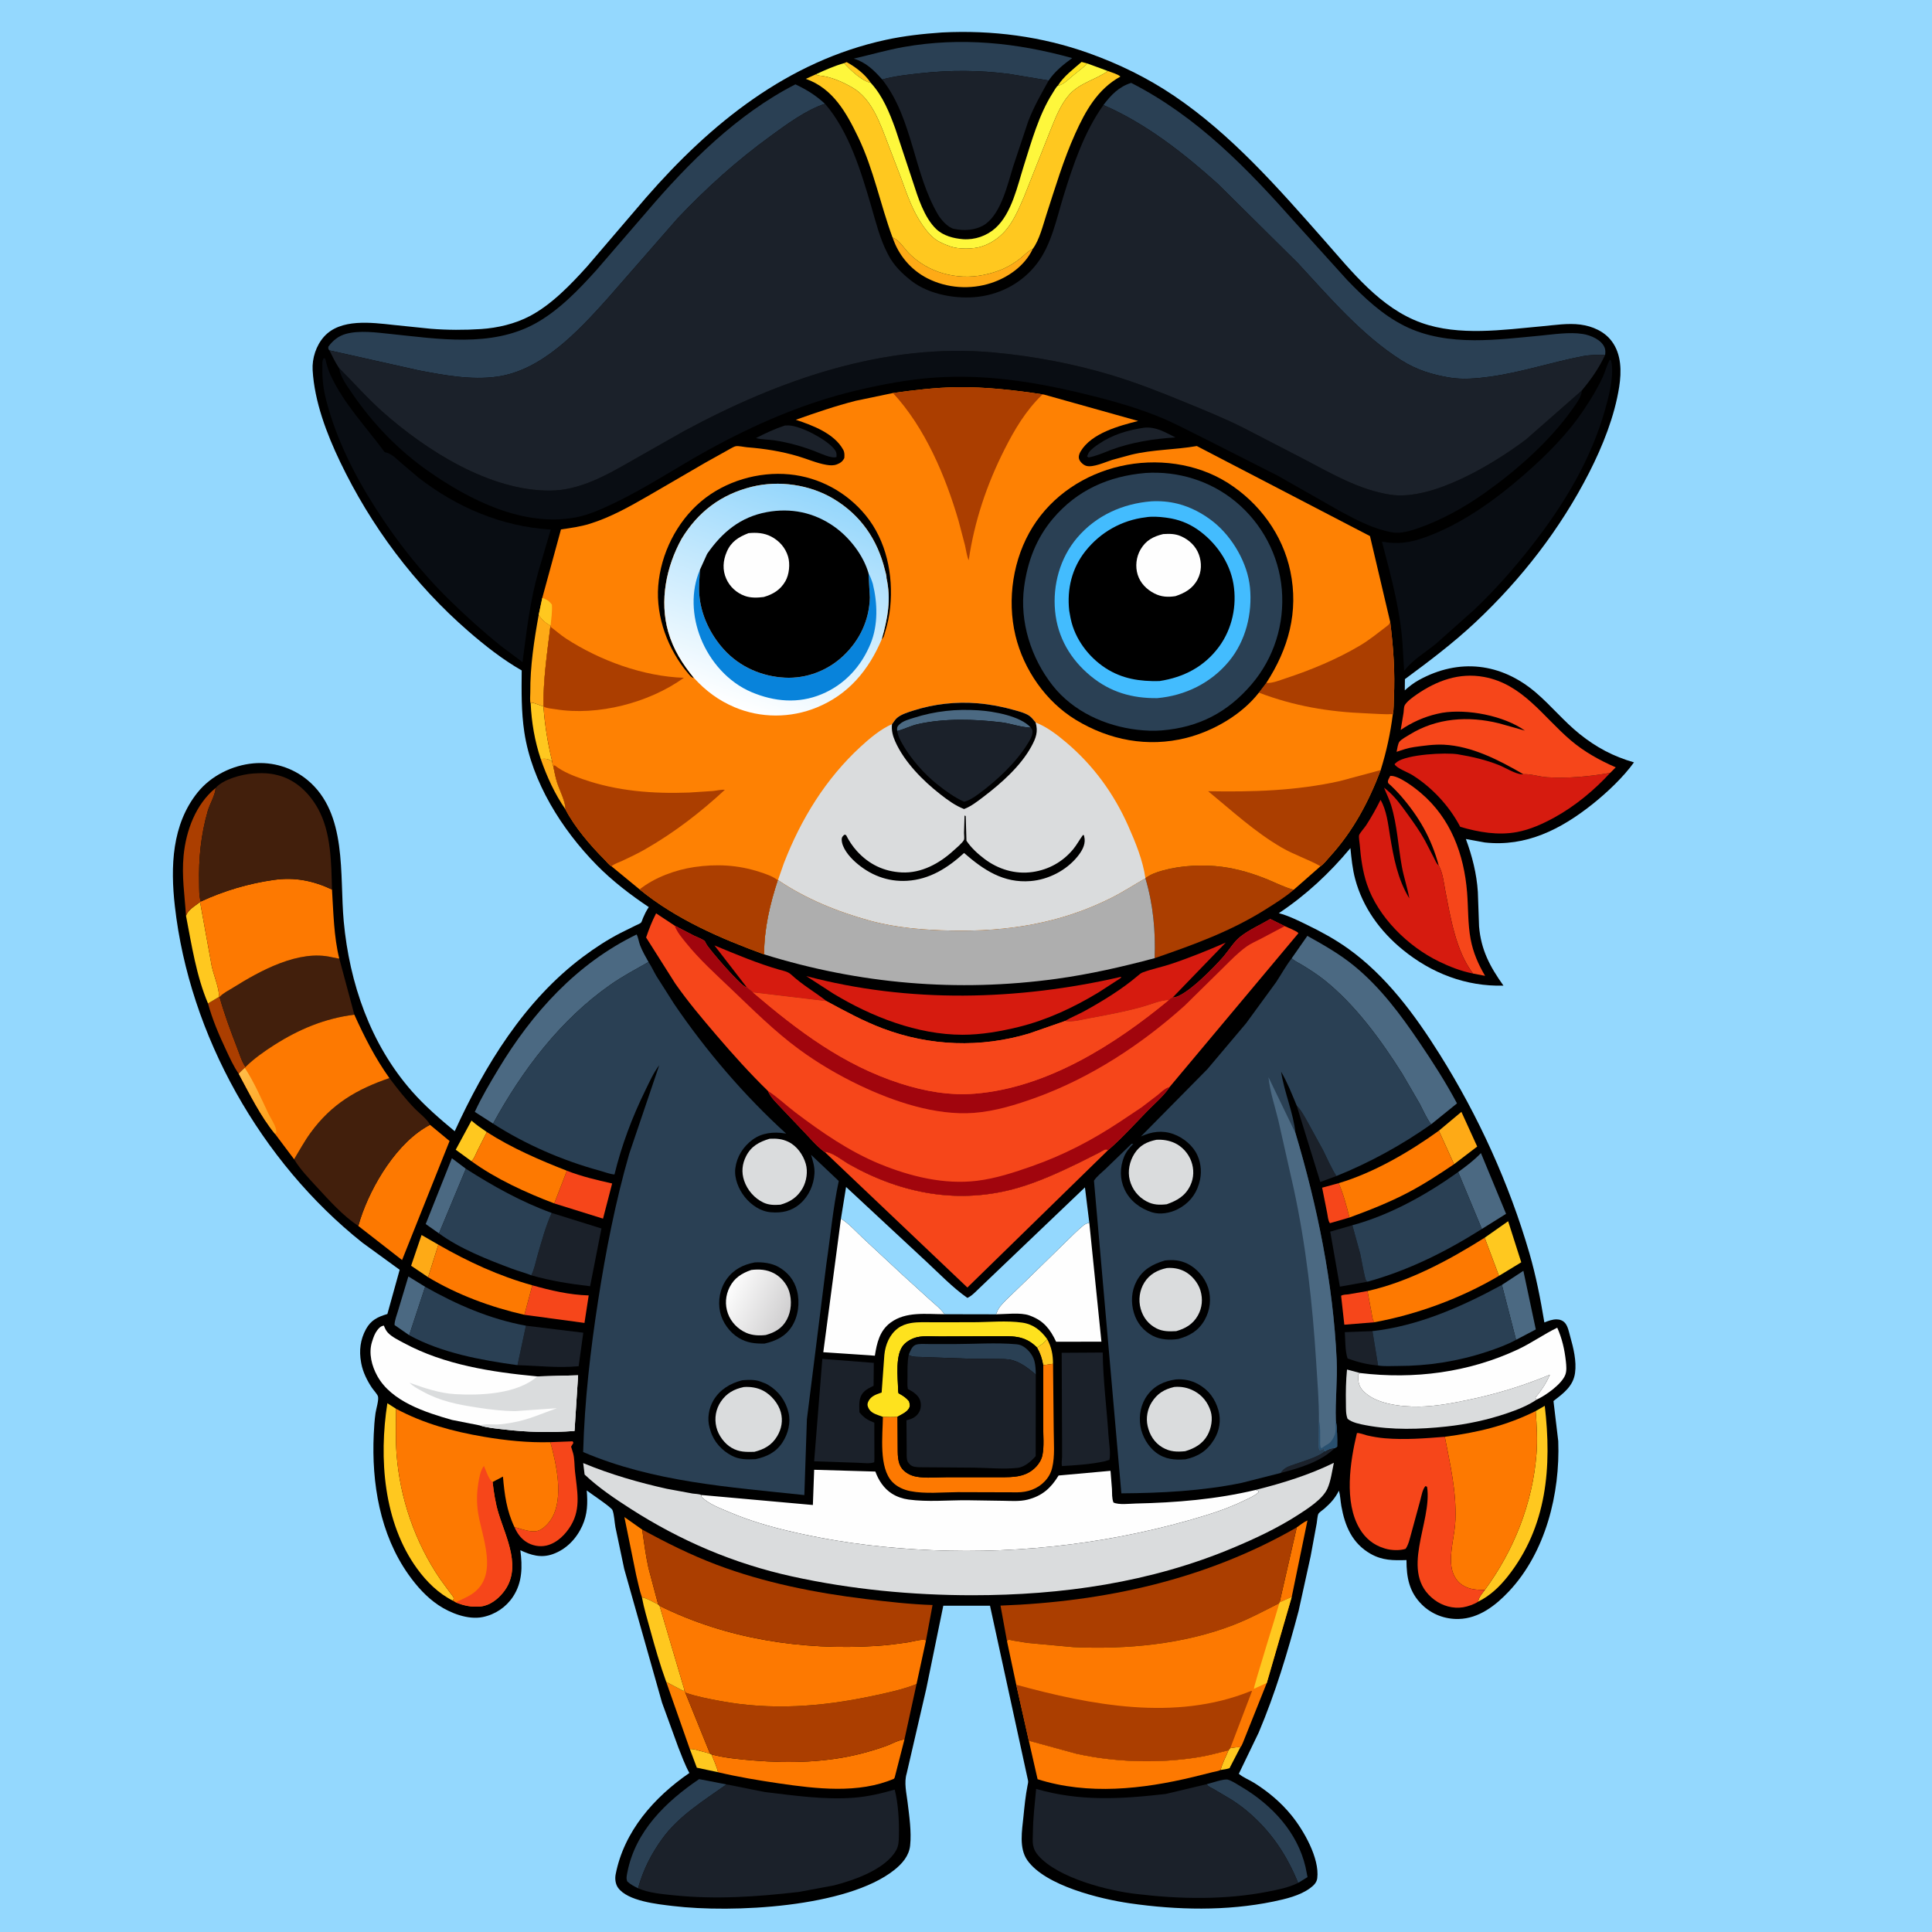 <svg version="1.1" xmlns="http://www.w3.org/2000/svg" style="display: block;" viewBox="0 0 2048 2048" width="1024" height="1024">
<defs>
	<linearGradient id="Gradient1" gradientUnits="userSpaceOnUse" x1="291.518" y1="1193.43" x2="255.842" y2="1136.35">
		<stop class="stop0" offset="0" stop-opacity="1" stop-color="rgb(255,160,26)"/>
		<stop class="stop1" offset="1" stop-opacity="1" stop-color="rgb(255,188,71)"/>
	</linearGradient>
	<linearGradient id="Gradient2" gradientUnits="userSpaceOnUse" x1="833.321" y1="1394.33" x2="774.07" y2="1365.85">
		<stop class="stop0" offset="0" stop-opacity="1" stop-color="rgb(209,208,209)"/>
		<stop class="stop1" offset="1" stop-opacity="1" stop-color="rgb(252,252,252)"/>
	</linearGradient>
	<linearGradient id="Gradient3" gradientUnits="userSpaceOnUse" x1="863.412" y1="519.144" x2="782.503" y2="750.827">
		<stop class="stop0" offset="0" stop-opacity="1" stop-color="rgb(148,214,252)"/>
		<stop class="stop1" offset="1" stop-opacity="1" stop-color="rgb(255,255,255)"/>
	</linearGradient>
</defs>
<path transform="translate(0,0)" fill="rgb(148,216,254)" d="M -0 -0 L 2048 0 L 2048 2048 L -0 2048 L -0 -0 z"/>
<path transform="translate(0,0)" fill="rgb(0,0,0)" d="M 998.593 34.422 C 1051.67 31.726 1104.2 38.485 1154.34 56.413 C 1186.2 67.807 1216.5 82.622 1244.57 101.586 C 1305.63 142.845 1355.03 199.453 1403.47 254.322 C 1433.13 287.915 1463.18 326.67 1506.85 342.236 C 1546.74 356.457 1593.13 349.653 1634.44 345.874 C 1647.68 344.662 1662.15 342.323 1675.36 344.083 C 1688.08 345.778 1700.68 351.224 1708.54 361.751 C 1718.83 375.523 1718.96 393.786 1716.41 410.08 C 1711.48 441.46 1698.88 472.918 1684.53 501.041 C 1654.15 560.574 1612.48 614.233 1563.74 659.888 C 1540.37 681.783 1514.98 700.93 1489.27 719.916 L 1489.12 731.801 C 1493.84 727.58 1498.64 723.87 1504.2 720.813 C 1546.62 697.478 1591.19 702.678 1627.91 734.001 C 1644.16 747.858 1657.75 764.647 1674.45 778.058 C 1692.25 792.351 1710.18 801.837 1732.08 808.155 C 1720.63 824.007 1703.45 840.213 1688.17 852.39 C 1654.69 879.062 1617.76 897.899 1574 893.064 L 1553.89 889.387 C 1560.59 907.592 1565.34 926.088 1566.58 945.512 L 1567.86 981.92 C 1569.94 1007.03 1579.38 1024.61 1593.73 1044.82 C 1554.11 1045.83 1517.69 1031.81 1487.05 1006.84 C 1463.01 987.236 1444.57 961.913 1436.52 931.745 C 1433.65 920.975 1432.61 910.081 1431.49 899.029 C 1409.26 925.721 1384.54 948.733 1355.63 968.012 C 1365.98 970.741 1375.55 975.535 1385.14 980.194 C 1400.14 987.478 1414.87 995.477 1428.48 1005.15 C 1469.41 1034.23 1499.88 1075.79 1526.3 1117.88 C 1567.1 1182.9 1599.78 1254.67 1621.23 1328.42 C 1628.24 1352.51 1633 1377.15 1637.1 1401.87 C 1641.02 1400.27 1645.63 1398.57 1649.9 1398.58 C 1653.39 1398.59 1656.77 1399.78 1659.08 1402.5 C 1662.09 1406.04 1663.17 1412.11 1664.41 1416.5 C 1667.83 1428.65 1671.4 1442.76 1669.59 1455.5 C 1667.59 1469.65 1657.13 1477.06 1646.75 1485.16 L 1651.81 1527.65 C 1653.87 1583.18 1638.47 1645.49 1599.55 1686.89 C 1585.45 1701.88 1567.74 1715.68 1546.22 1716.18 C 1531.68 1716.52 1517.74 1711.25 1507.38 1701.05 C 1493.75 1687.64 1490.93 1672.14 1490.92 1653.74 C 1477 1654.16 1465.41 1654.25 1452.88 1647.11 C 1433.36 1636 1425.62 1617.56 1421.88 1596.49 C 1420.92 1591.12 1420.81 1585.41 1419.32 1580.17 C 1415.14 1588.35 1410.65 1593.24 1403.82 1599.26 C 1402.18 1600.71 1398.51 1603.06 1397.57 1604.7 C 1396.56 1606.45 1396.15 1612.59 1395.76 1614.8 L 1389.31 1649.81 L 1376.54 1707.78 C 1364.98 1751.45 1351.89 1794.99 1334.25 1836.63 L 1313.2 1880.29 C 1317.82 1884.25 1324.57 1886.82 1329.79 1890.12 C 1344.7 1899.54 1358.12 1910.83 1369.22 1924.58 C 1382 1940.4 1398.94 1969.79 1396.34 1991 C 1395.76 1995.71 1392.46 1998.76 1388.8 2001.48 C 1378.09 2009.44 1362.63 2013.07 1349.8 2015.72 C 1300.26 2025.96 1247.42 2024.79 1197.55 2017.56 C 1166.4 2013.04 1108.12 1999 1089.05 1972 C 1079.96 1959.12 1083.42 1940.48 1084.89 1925.75 C 1085.99 1914.75 1087.1 1903.49 1089.24 1892.66 C 1089.59 1890.92 1090.11 1889.27 1089.77 1887.48 L 1049.46 1702.16 L 999.929 1702.11 L 981.877 1790.22 L 961.132 1879.89 C 958.174 1889.6 960.839 1900.34 962.047 1910.24 C 963.837 1924.91 966.322 1941.58 964.781 1956.35 C 963.635 1967.31 956.296 1975.64 948.007 1982.24 C 897.794 2022.19 776.037 2027.98 713.297 2020.45 C 697.018 2018.49 665.39 2015.36 655.141 2001.07 C 652.344 1997.17 651.718 1991.54 652.607 1986.94 C 661.443 1941.21 693.422 1905.1 730.765 1879.43 C 726.043 1870.81 722.645 1861.39 719.031 1852.27 L 701.788 1804.9 L 661.705 1663.2 L 652.372 1618.85 C 651.388 1613.59 651.116 1605.46 649.216 1600.72 C 647.999 1597.69 626.089 1583.14 621.951 1579.95 C 623.068 1593.14 622.837 1605.13 617.231 1617.45 C 610.998 1631.15 600.274 1642.39 585.93 1647.46 C 573.624 1651.82 562.797 1648.57 551.588 1643.28 C 553.851 1660.62 553.806 1677.36 543.843 1692.5 C 536.463 1703.72 524.865 1711.47 511.717 1714.15 C 496.181 1717.3 477.468 1710.04 464.711 1701.48 C 452.041 1692.98 441.841 1681.53 433.057 1669.14 C 402.723 1626.37 393.798 1572.04 396.186 1520.52 C 396.536 1512.98 396.998 1505.38 398.082 1497.89 C 398.711 1493.55 401.708 1484.17 400.689 1480.28 C 400.101 1478.04 395.718 1473.28 394.272 1471.13 C 389.236 1463.63 384.722 1454.53 383.031 1445.61 L 382.747 1444 C 380.516 1431.84 381.917 1419.98 387.928 1409 C 393.243 1399.29 400.536 1395.89 410.64 1392.89 L 423.67 1346.03 L 384.23 1317.35 C 276.506 1231.7 200.794 1097.43 185.351 960.5 C 180.661 918.913 182.055 874.007 209.57 839.884 C 223.757 822.291 246.239 811.232 268.594 809.185 C 289.251 807.294 310.03 813.662 326 826.915 C 368.555 862.232 359.785 927.412 364.377 976.777 C 370.468 1042.26 392.648 1106.76 436.638 1156.79 C 450.349 1172.39 466.079 1185.92 482.011 1199.16 C 513.864 1129.56 555.864 1060.75 617.994 1014.26 C 630.537 1004.88 643.93 996.092 657.871 988.95 L 674 980.963 C 675.383 980.272 678.611 979.047 679.535 978.017 C 680.306 977.156 681.128 974.264 681.618 973.129 C 683.243 969.372 684.881 965.926 687.13 962.493 L 687.756 961.565 C 668.273 948.545 648.943 933.714 632.5 916.97 C 595.538 879.333 563.728 828.868 555.792 776.061 C 552.508 754.208 552.844 732.708 553.022 710.679 C 532.736 699.091 514.138 684.434 496.518 669.147 C 439.227 619.44 393.128 557.651 360.434 489.341 C 346.221 459.645 333.328 425.57 331.41 392.399 C 330.684 379.859 335.108 366.239 343.491 356.869 C 360.977 337.324 394.097 341.957 417.5 344.48 L 456.55 348.489 C 474.066 349.913 492.497 349.965 510.039 348.797 C 527.527 347.633 545.954 343.287 561.505 335.116 C 584.684 322.936 604.893 301.827 622.31 282.538 L 684.767 209.546 C 753.369 130.848 834.773 64.87 939 42.239 C 958.667 37.969 978.55 35.81 998.593 34.422 z"/>
<path transform="translate(0,0)" fill="rgb(255,200,31)" d="M 894.798 66.96 L 897.512 65.822 C 906.807 70.939 917.107 78.726 922.949 87.712 C 913.734 86.107 900.883 73.752 894.798 66.96 z"/>
<path transform="translate(0,0)" fill="rgb(254,226,30)" d="M 1121.28 90.943 C 1127.78 80.559 1137.47 73.604 1146.5 65.672 L 1152.79 67.34 C 1147.73 72.174 1142.12 76.178 1136.77 80.676 C 1132.07 84.637 1127.48 89.542 1121.28 90.943 z"/>
<path transform="translate(0,0)" fill="rgb(255,200,31)" d="M 1304.15 1853.12 C 1307.73 1852.56 1311.21 1851.86 1314.85 1852.17 L 1303.36 1874.35 C 1300.31 1875.38 1297.07 1875.75 1293.91 1876.27 C 1295.52 1869.21 1299.66 1862.07 1302.31 1855.3 L 1304.15 1853.12 z"/>
<path transform="translate(0,0)" fill="rgb(27,33,42)" d="M 1404.28 1538.51 C 1408.11 1536.36 1410.52 1535.13 1414.95 1535.04 C 1399.71 1549.71 1377.74 1556.14 1357.72 1561.36 C 1360.91 1555.68 1366.77 1554.19 1372.59 1552.1 C 1381.57 1548.87 1397.14 1544.66 1404.28 1538.51 z"/>
<path transform="translate(0,0)" fill="rgb(255,200,31)" d="M 1110.07 1419.54 C 1114.75 1428.34 1116.14 1435.75 1116.26 1445.66 L 1105.81 1447.14 C 1104.62 1440.02 1102.81 1434.62 1099.24 1428.4 C 1103.7 1425.77 1106.69 1423.5 1110.07 1419.54 z"/>
<path transform="translate(0,0)" fill="rgb(254,170,22)" d="M 573.196 804.54 C 578.672 804.147 580.615 804.099 585.3 807.076 C 585.488 807.979 585.903 811.42 586.432 811.914 C 587.694 817.866 588.779 823.981 590.648 829.777 C 593.332 838.099 599.495 849.423 599.444 858.029 C 588.001 841.602 579.763 823.379 573.196 804.54 z"/>
<path transform="translate(0,0)" fill="rgb(255,200,31)" d="M 731.189 1853.88 C 734.533 1854.05 737.209 1854.52 740.389 1855.55 L 752.63 1858.91 L 754.226 1859.76 C 756.589 1865.9 759.653 1872.21 761.145 1878.62 L 738.672 1873.83 L 731.189 1853.88 z"/>
<path transform="translate(0,0)" fill="rgb(255,200,31)" d="M 499.747 1230.9 L 483.082 1218.76 L 499.793 1187.87 C 504.831 1192.41 510.496 1196.14 516.061 1200 L 505.838 1220.25 C 504.191 1223.7 502.608 1228.39 499.747 1230.9 z"/>
<path transform="translate(0,0)" fill="rgb(254,170,22)" d="M 453.8 1353.87 L 435.8 1341.75 L 446.875 1309.15 L 464.69 1319.42 L 453.8 1353.87 z"/>
<path transform="translate(0,0)" fill="rgb(255,200,31)" d="M 562.529 745.776 L 564.524 744.779 L 576.06 748.908 C 577.627 769.013 580.499 787.479 585.3 807.076 C 580.615 804.099 578.672 804.147 573.196 804.54 C 566.751 785.195 563.523 766.142 562.529 745.776 z"/>
<path transform="translate(0,0)" fill="rgb(246,70,26)" d="M 1430.46 1290.64 L 1409.78 1296.62 C 1407.78 1294.1 1407.47 1288.97 1406.84 1285.8 L 1401.52 1258.99 L 1419.05 1254.21 C 1424.08 1265.83 1427.42 1278.38 1430.46 1290.64 z"/>
<path transform="translate(0,0)" fill="rgb(27,33,42)" d="M 1374.55 1171.99 C 1379.84 1177.41 1383.31 1184.46 1387.04 1191 L 1402.54 1219.3 C 1407.07 1228.43 1411.14 1238.06 1416.68 1246.64 L 1399.59 1252.94 L 1374.55 1171.99 z"/>
<path transform="translate(0,0)" fill="rgb(253,121,1)" d="M 1374.63 1619.1 C 1378.18 1616.65 1381.98 1613.42 1385.96 1611.76 L 1369.28 1692.83 L 1356.4 1698.63 L 1374.63 1619.1 z"/>
<path transform="translate(0,0)" fill="rgb(246,70,26)" d="M 1456.86 1401.67 L 1425.04 1404.24 L 1421.63 1373.59 C 1423.54 1372.22 1426.99 1372.35 1429.32 1372.06 L 1449.58 1368.54 L 1453.89 1391.4 C 1454.49 1394.77 1454.71 1398.95 1456.86 1401.67 z"/>
<path transform="translate(0,0)" fill="rgb(171,62,0)" d="M 232.248 1056.68 L 232.736 1056.86 C 237.848 1075.06 244.329 1092.53 251.141 1110.14 C 253.724 1116.82 256.166 1125.23 260.259 1131.07 L 259.508 1132 C 257.383 1134.02 254.968 1136.03 253.114 1138.29 C 247.725 1130.67 243.684 1121.63 239.705 1113.17 C 232.265 1097.37 225.036 1080.58 220.488 1063.67 L 232.248 1056.68 z"/>
<path transform="translate(0,0)" fill="rgb(27,33,42)" d="M 1460.83 1447.5 C 1449.26 1446.45 1439.41 1443.96 1428.5 1440.05 C 1425.78 1432.1 1426.14 1420.66 1425.56 1412.15 L 1454.84 1411.03 L 1460.83 1447.5 z"/>
<path transform="translate(0,0)" fill="rgb(27,33,42)" d="M 1213.15 453.34 C 1225.57 452.216 1235.21 458.326 1246.03 463.701 C 1222.91 465.114 1199.54 468.826 1177.77 476.843 C 1170.1 479.93 1162.12 483.329 1154 484.972 L 1152.34 483.844 L 1153.97 480 C 1156.46 476.21 1161.09 473.107 1164.78 470.603 C 1179.44 460.656 1195.76 455.836 1213.15 453.34 z"/>
<path transform="translate(0,0)" fill="rgb(75,105,130)" d="M 433.762 1415.36 L 418.244 1404.6 C 418.135 1400.1 420.599 1394.13 421.845 1389.77 L 432.888 1353.1 L 450.666 1364.04 L 433.762 1415.36 z"/>
<path transform="translate(0,0)" fill="rgb(27,33,42)" d="M 832.078 451.051 L 836.248 451.004 C 849.232 451.573 875.085 465.38 883.555 475.126 C 886.42 478.423 887.021 480.154 886.749 484.5 C 881.301 486.336 869.602 480.529 864.243 478.502 C 850.394 473.167 835.955 469.099 821.274 466.845 C 814.864 465.861 807.575 466.103 801.401 464.366 C 811.33 459.241 821.445 454.522 832.078 451.051 z"/>
<path transform="translate(0,0)" fill="rgb(254,170,22)" d="M 1525.26 1198.59 L 1549.15 1178.62 L 1565.9 1215.39 L 1541.38 1234.1 L 1525.26 1198.59 z"/>
<path transform="translate(0,0)" fill="rgb(254,129,3)" d="M 706.231 1782.9 L 724.404 1792.46 L 725.629 1791.74 L 726.428 1794.2 L 752.63 1858.91 L 740.389 1855.55 C 737.209 1854.52 734.533 1854.05 731.189 1853.88 L 731.152 1853.87 L 706.231 1782.9 z"/>
<path transform="translate(0,0)" fill="rgb(255,200,31)" d="M 1573.81 1312.02 L 1598.7 1294.54 L 1612.59 1338.09 L 1588.99 1352.45 L 1573.81 1312.02 z"/>
<path transform="translate(0,0)" fill="rgb(254,129,3)" d="M 680.474 1693.25 C 677.755 1685.57 676.278 1677.32 674.321 1669.39 L 661.888 1608.15 L 680.715 1621.44 C 682.735 1635.11 684.431 1648.5 687.387 1662.06 L 697.698 1700.8 C 692.388 1698.34 686.089 1694.24 680.474 1693.25 z"/>
<path transform="translate(0,0)" fill="rgb(254,170,22)" d="M 571.039 651.784 C 574.651 657.198 578.031 659.962 583.625 663.329 L 583.413 664.282 C 579.904 692.738 575.865 720.119 576.06 748.908 L 564.524 744.779 L 562.529 745.776 C 561.473 742.907 562.153 737.168 562.131 733.9 C 561.951 706.414 566.152 678.757 571.039 651.784 z"/>
<path transform="translate(0,0)" fill="rgb(75,105,130)" d="M 465.319 1307.44 L 451.26 1297.55 L 479.023 1227.79 L 493.844 1238.93 L 465.319 1307.44 z"/>
<path transform="translate(0,0)" fill="rgb(255,200,31)" d="M 680.474 1693.25 C 686.089 1694.24 692.388 1698.34 697.698 1700.8 L 699.198 1702.24 L 725.629 1791.74 L 724.404 1792.46 L 706.231 1782.9 C 699.68 1764.87 694.338 1746.24 689.274 1727.74 C 686.15 1716.33 682.617 1704.89 680.474 1693.25 z"/>
<path transform="translate(0,0)" fill="rgb(254,170,22)" d="M 946.232 251.798 L 948.064 252.61 C 953.456 255.263 959.232 264.098 963.617 268.533 C 983.987 289.138 1014.17 297.12 1042.42 291.474 C 1057.41 288.476 1070.1 283.198 1082.06 273.5 C 1086.14 270.191 1089.87 265.908 1094.72 263.852 L 1094.32 264.714 C 1085.97 281.939 1068.67 294.062 1050.88 299.95 C 1028.81 307.25 1003.83 305.626 983.095 295.029 C 965.508 286.043 952.399 270.48 946.232 251.798 z"/>
<path transform="translate(0,0)" fill="rgb(75,105,130)" d="M 1592.09 1362.04 L 1614.84 1347.13 L 1628.02 1409.26 L 1607.11 1420.26 L 1592.09 1362.04 z"/>
<path transform="translate(0,0)" fill="rgb(255,200,31)" d="M 197.204 970.919 C 198.836 964.76 207.016 960.049 212.094 956.209 L 224.447 1024.22 C 226.606 1034.06 232.224 1046.89 232.248 1056.68 L 220.488 1063.67 C 208.183 1034.8 203.104 1001.56 197.204 970.919 z"/>
<path transform="translate(0,0)" fill="rgb(27,33,42)" d="M 1449.73 1358.65 L 1420.33 1363.9 L 1410.33 1306.87 L 1410.01 1305.63 L 1433.56 1298.82 L 1441.96 1329.39 C 1442.97 1333.71 1446.6 1355.78 1448.35 1357.72 C 1448.72 1358.13 1449.27 1358.34 1449.73 1358.65 z"/>
<path transform="translate(0,0)" fill="rgb(171,62,0)" d="M 228.537 835.308 C 228.326 842.57 222.355 852.287 220.242 859.621 C 212.911 885.075 210.457 910.127 211.081 936.541 C 211.216 942.249 210.888 950.422 212.864 955.648 L 212.094 956.209 C 207.016 960.049 198.836 964.76 197.204 970.919 C 195.782 949.292 192.501 928.921 194.614 907.038 C 197.185 880.41 207.461 852.577 228.537 835.308 z"/>
<path transform="translate(0,0)" fill="rgb(246,70,26)" d="M 564.264 1362.46 C 583.898 1367.98 603.549 1372.6 624.044 1373.21 L 619.573 1402.36 L 555.889 1393.75 L 564.264 1362.46 z"/>
<path transform="translate(0,0)" fill="rgb(246,70,26)" d="M 600.935 1241.03 C 616.564 1247.14 632.584 1250.87 648.901 1254.54 L 639.235 1291.8 L 587.547 1275.68 L 600.935 1241.03 z"/>
<path transform="translate(0,0)" fill="rgb(75,105,130)" d="M 1545.74 1242.42 C 1554.22 1236.22 1562.62 1229.98 1569.85 1222.31 L 1596.49 1286.7 L 1570.85 1302.76 L 1545.74 1242.42 z"/>
<path transform="translate(0,0)" fill="rgb(214,27,15)" d="M 791.514 1046.44 L 757.34 1002.18 C 780.166 1011.55 802.71 1021.23 826.5 1028.01 C 831.046 1029.3 835.236 1029.9 838.808 1033.21 C 850.514 1044.06 863.827 1051.52 876.213 1061.28 L 798.165 1052.02 L 791.514 1046.44 z"/>
<path transform="translate(0,0)" fill="rgb(42,64,84)" d="M 1279.26 1891.32 C 1283.86 1890.16 1297.76 1885.29 1301.72 1886.51 C 1306.3 1887.93 1312.45 1892 1316.68 1894.54 C 1348.38 1913.57 1375.27 1942.17 1383.89 1979 L 1386.04 1989.82 L 1376.09 1995.93 C 1363.96 1966.42 1347.92 1942.09 1323.5 1921.08 C 1318.04 1916.38 1312.04 1911.99 1306 1908.05 L 1286.81 1896.67 C 1284.28 1895.26 1280.55 1893.88 1279.26 1891.32 z"/>
<path transform="translate(0,0)" fill="rgb(27,33,42)" d="M 557.503 1405.29 C 562.432 1406.01 618.223 1412.66 618.32 1412.74 L 613.378 1448.24 C 591.436 1450.33 570.379 1447.72 548.578 1447.14 L 557.503 1405.29 z"/>
<path transform="translate(0,0)" fill="rgb(246,70,26)" d="M 583.413 1528.76 L 607 1527.87 L 607.85 1529.5 L 605.389 1533.5 L 607.372 1539.98 C 609.143 1545.85 608.853 1553.45 609.5 1559.63 C 611.576 1579.47 616.211 1598.47 605.354 1616.81 C 599.597 1626.54 590.445 1635.75 579.17 1638.37 C 571.796 1640.09 563.641 1638.41 557.391 1634.18 C 551.757 1630.37 548.012 1624.95 545.349 1618.78 C 552.453 1620.62 562.634 1624.77 569.953 1622.76 C 575.963 1621.11 581.906 1614.48 584.961 1609.27 C 597.755 1587.47 589.761 1551.95 583.413 1528.76 z"/>
<path transform="translate(0,0)" fill="rgb(255,200,31)" d="M 1627.9 1495.75 L 1637.51 1490.24 C 1645.11 1554.68 1640.01 1618.45 1598.17 1671.18 C 1589.52 1682.08 1579.57 1691.56 1567.02 1697.76 C 1567.25 1693.37 1571.48 1688.92 1573.99 1685.42 C 1604.9 1643.39 1624.68 1593.44 1628.74 1541.29 C 1629.91 1526.25 1629.04 1510.77 1627.9 1495.75 z"/>
<path transform="translate(0,0)" fill="rgb(42,64,84)" d="M 676.38 2001.67 C 672.233 1999.58 668.468 1997.69 665.012 1994.5 C 663.55 1991.25 664.344 1988.36 664.986 1985 C 673.363 1941.2 705.767 1909.91 741.087 1885.93 L 770.161 1891.56 C 746.178 1908.57 719.653 1924.82 702.108 1949 C 690.398 1965.14 681.621 1982.34 676.38 2001.67 z"/>
<path transform="translate(0,0)" fill="rgb(255,200,31)" d="M 480.106 1696.81 C 464.664 1689.04 452.395 1676.88 442.259 1662.99 C 406.512 1614 401.523 1545.64 410.623 1487.48 L 419.854 1493.38 C 419.82 1509.05 419.186 1525.06 420.324 1540.68 C 423.76 1587.83 439.876 1634.63 466.458 1673.71 L 477.04 1688.22 C 477.982 1689.46 480.661 1692.58 480.891 1694 C 481.047 1694.96 480.368 1695.87 480.106 1696.81 z"/>
<path transform="translate(0,0)" fill="rgb(253,121,1)" d="M 516.061 1200 C 542.129 1216.83 572.111 1229.77 600.935 1241.03 L 587.547 1275.68 C 557.898 1264.45 525.476 1249.63 499.747 1230.9 C 502.608 1228.39 504.191 1223.7 505.838 1220.25 L 516.061 1200 z"/>
<path transform="translate(0,0)" fill="rgb(218,220,221)" d="M 1225.79 1208.22 C 1232.29 1207.82 1238.97 1208.82 1244.91 1211.51 C 1253.13 1215.22 1259.69 1222.56 1262.8 1231 C 1265.83 1239.23 1265.65 1248.43 1261.9 1256.4 C 1256.56 1267.75 1248.05 1272.52 1236.81 1276.57 C 1228.93 1277.46 1222.41 1277.29 1215.28 1273.47 C 1206.46 1268.74 1200.16 1260.76 1197.63 1251.06 C 1195.15 1241.54 1197.37 1231.02 1202.58 1222.86 C 1208.28 1213.94 1215.82 1210.31 1225.79 1208.22 z"/>
<path transform="translate(0,0)" fill="rgb(214,27,15)" d="M 1128.76 1082.39 C 1135.22 1078.41 1142.7 1075.58 1149.39 1071.89 C 1168.67 1061.27 1189.09 1048.81 1205.92 1034.5 C 1207.76 1032.94 1209.25 1031.56 1211.55 1030.71 C 1221.03 1027.19 1231.34 1025.15 1241 1021.95 C 1260.79 1015.39 1280.21 1007.45 1299.35 999.184 L 1243.08 1057.37 C 1241.41 1058.15 1240.36 1058.88 1239.04 1060.17 L 1238.93 1060.11 C 1229.99 1060.31 1219.42 1065.08 1210.66 1067.47 C 1192.08 1072.55 1173.22 1076.16 1154.28 1079.58 C 1146.31 1081.02 1136.75 1083.85 1128.76 1082.39 z"/>
<path transform="translate(0,0)" fill="rgb(218,220,221)" d="M 815.81 1207.11 C 823.006 1206.78 829.003 1207.2 835.598 1210.34 C 844.705 1214.67 851.322 1224.07 854.126 1233.59 C 856.563 1241.87 855.006 1252.1 850.829 1259.5 C 845.469 1269 837.599 1274.16 827.332 1277.01 C 821.197 1277.5 815.16 1277.51 809.474 1274.88 C 799.832 1270.42 792.189 1261.57 788.812 1251.54 C 785.815 1242.64 786.656 1233.78 790.978 1225.41 C 796.443 1214.83 804.877 1210.42 815.81 1207.11 z"/>
<path transform="translate(0,0)" fill="rgb(253,121,1)" d="M 464.69 1319.42 C 496.505 1337.64 528.814 1352.6 564.264 1362.46 L 555.889 1393.75 C 520.729 1385.76 484.776 1372.58 453.8 1353.87 L 464.69 1319.42 z"/>
<path transform="translate(0,0)" fill="rgb(27,33,42)" d="M 584.813 1285.77 L 637.552 1302.24 L 625.543 1363.46 C 604.662 1361.04 583.365 1357.71 563.124 1351.86 C 566.322 1346.03 567.773 1337.75 569.642 1331.33 C 574.073 1316.11 578.286 1300.24 584.813 1285.77 z"/>
<path transform="translate(0,0)" fill="rgb(254,226,30)" d="M 935.912 1501.94 L 931 1500.16 C 926.734 1498.63 922.755 1496.93 920.624 1492.6 C 919.464 1490.24 919.193 1488.46 920.273 1486.04 C 922.782 1480.4 927.792 1478.46 933.235 1476.6 L 934.582 1476.15 L 937.452 1436.26 C 938.573 1425.35 942.846 1414.84 951.754 1408.06 C 955.59 1405.14 960.699 1403.31 965.431 1402.5 C 973.205 1401.16 981.87 1401.67 989.767 1401.65 L 1031.24 1401.61 C 1048.16 1401.59 1067.02 1399.64 1083.67 1402.05 C 1095.33 1403.74 1103.39 1410.29 1110.07 1419.54 C 1106.69 1423.5 1103.7 1425.77 1099.24 1428.4 C 1085.72 1414.75 1072.2 1416.52 1054.44 1416.44 L 996.781 1416.67 C 989.353 1416.74 979.666 1415.8 972.48 1417.4 C 967.398 1418.54 962.418 1421.13 958.692 1424.78 C 948.349 1434.91 951.821 1460.27 952.056 1473.66 C 952.076 1474.82 952.202 1475.8 952.498 1476.92 L 953.886 1477.69 C 957.802 1479.89 960.675 1481.86 963.596 1485.38 C 964.386 1488.45 965.182 1490.31 963.321 1493.28 C 960.75 1497.38 955.409 1499.43 951.413 1501.81 C 946.24 1502.34 941.099 1502.09 935.912 1501.94 z"/>
<path transform="translate(0,0)" fill="rgb(246,70,26)" d="M 1525.1 917.379 C 1517.2 888.448 1504.29 865.858 1484.64 843.29 C 1481.43 839.598 1477.96 836.182 1474.45 832.783 C 1473.96 832.31 1471.75 830.541 1471.5 829.958 C 1470.49 827.568 1472.7 824.666 1473.73 822.5 C 1482.52 821.776 1499.22 834.716 1505.96 840.4 C 1537.87 867.337 1551.97 905.567 1555.19 946.169 C 1556.5 962.571 1555.89 979.54 1558.96 995.708 C 1561.65 1009.87 1566.99 1022.1 1574.26 1034.45 L 1561.39 1031.97 C 1543.25 1007.77 1537.86 973.87 1532.18 944.72 C 1530.57 936.413 1529.31 924.61 1525.1 917.379 z"/>
<path transform="translate(0,0)" fill="rgb(253,121,1)" d="M 1525.26 1198.59 L 1541.38 1234.1 C 1525.44 1244.86 1509.57 1255.25 1492.52 1264.19 C 1472.56 1274.65 1451.59 1282.91 1430.46 1290.64 C 1427.42 1278.38 1424.08 1265.83 1419.05 1254.21 C 1456.02 1243.27 1494.08 1221.09 1525.26 1198.59 z"/>
<path transform="translate(0,0)" fill="rgb(253,121,1)" d="M 1116.26 1445.66 L 1116.98 1516.04 C 1117 1528.77 1118.39 1543.5 1115.36 1555.9 C 1113.99 1561.54 1111.39 1566.16 1107.42 1570.33 C 1099.85 1578.29 1089.38 1581.85 1078.52 1581.92 L 1015.32 1581.73 C 999.346 1581.81 980.65 1583.79 965 1580.66 C 957.93 1579.25 951.055 1576.24 945.989 1571 C 931.363 1555.89 935.666 1521.77 935.912 1501.94 C 941.099 1502.09 946.24 1502.34 951.413 1501.81 L 951.584 1531.73 C 951.783 1540.78 950.673 1551.61 957.723 1558.5 C 961.474 1562.17 966.225 1564.37 971.35 1565.32 C 981.516 1567.2 993.883 1565.95 1004.26 1565.92 L 1060.08 1565.94 C 1074.37 1565.91 1087.9 1566.02 1098.5 1554.6 C 1101.62 1551.24 1104.11 1547.02 1105.02 1542.51 C 1106.94 1533.06 1105.8 1521.66 1105.83 1511.9 L 1105.81 1447.14 L 1116.26 1445.66 z"/>
<path transform="translate(0,0)" fill="rgb(253,121,1)" d="M 754.226 1859.76 C 768.864 1863.59 784.218 1864.99 799.272 1866.22 C 837.171 1869.3 876.786 1868.31 913.773 1858.66 C 922.556 1856.37 931.298 1853.73 939.822 1850.62 C 945.863 1848.41 952.349 1844.37 958.754 1843.89 L 948.746 1882.9 C 948.424 1884.53 948.587 1883.91 947.62 1885.56 C 910.148 1901.65 865.171 1896.21 825.807 1890.46 C 804.298 1887.31 782.349 1883.64 761.197 1878.65 L 761.145 1878.62 C 759.653 1872.21 756.589 1865.9 754.226 1859.76 z"/>
<path transform="translate(0,0)" fill="rgb(253,121,1)" d="M 1573.81 1312.02 L 1588.99 1352.45 C 1548.88 1376.14 1502.53 1393.24 1456.86 1401.67 C 1454.71 1398.95 1454.49 1394.77 1453.89 1391.4 L 1449.58 1368.54 C 1493.13 1358.91 1536.26 1335.7 1573.81 1312.02 z"/>
<path transform="translate(0,0)" fill="rgb(27,33,42)" d="M 1125.43 1434.01 L 1168.93 1433.74 C 1169.26 1463.06 1173.17 1492.58 1175.06 1521.85 C 1175.54 1529.31 1177.52 1540.31 1176.06 1547.5 L 1170.79 1549.08 C 1155.83 1552.28 1140.94 1553.23 1125.71 1554.09 C 1125.1 1550.93 1125.73 1547.41 1125.85 1544.19 L 1125.83 1527.23 L 1125.43 1434.01 z"/>
<path transform="translate(0,0)" fill="rgb(218,220,221)" d="M 1628.82 1483.7 C 1619.87 1489.94 1608.16 1494.49 1597.84 1498.01 C 1576.76 1505.21 1555.21 1509.79 1533.09 1512.19 C 1505.43 1515.18 1475.18 1516.09 1447.76 1510.79 C 1441.49 1509.58 1433.55 1508.12 1428.5 1504.04 C 1426.46 1498.95 1426.82 1493.03 1426.72 1487.59 C 1426.49 1475.67 1426.7 1463.65 1427.88 1451.77 L 1441.79 1455.48 L 1439.69 1457 C 1439.66 1464.09 1439.96 1469.16 1445.2 1474.59 C 1458.75 1488.63 1485.76 1491.29 1504.22 1491.04 C 1521.44 1490.8 1538.17 1487.69 1554.97 1484.22 C 1585.93 1477.83 1613.86 1469.35 1643.01 1457.25 C 1639.47 1465.38 1635.11 1472.28 1629.5 1479.15 L 1627.61 1481.48 L 1628.82 1483.7 z"/>
<path transform="translate(0,0)" fill="rgb(42,64,84)" d="M 450.666 1364.04 C 484.121 1383.02 519.475 1398.34 557.503 1405.29 L 548.578 1447.14 C 510.115 1441.84 468.184 1434.24 433.762 1415.36 L 450.666 1364.04 z"/>
<path transform="translate(0,0)" fill="rgb(253,121,1)" d="M 1090.58 1845.2 L 1140.65 1858.92 C 1182.56 1868.28 1229.44 1869.53 1271.8 1862.44 C 1282.14 1860.71 1292.15 1857.84 1302.31 1855.3 C 1299.66 1862.07 1295.52 1869.21 1293.91 1876.27 C 1291.38 1877.51 1287.73 1877.97 1284.97 1878.66 L 1264.89 1883.66 C 1211.16 1896.62 1153.46 1903.05 1099.89 1886.04 L 1090.58 1845.2 z"/>
<path transform="translate(0,0)" fill="rgb(27,33,42)" d="M 871.713 1440.44 L 926.27 1444.71 L 926.036 1469.04 C 922.371 1470.8 918.655 1472.47 915.767 1475.42 C 909.845 1481.45 910.866 1489.33 911.021 1497.11 C 916.172 1503.2 919.516 1505.22 926.801 1508.1 L 926.909 1546.25 L 926.733 1549.98 C 922.528 1551.95 914.072 1550.69 909.299 1550.59 L 863.034 1549.02 L 871.713 1440.44 z"/>
<path transform="translate(0,0)" fill="rgb(42,64,84)" d="M 935.167 84.254 C 926.211 74.287 918.164 66.221 905.012 62.127 C 922.758 58.118 940.175 52.947 958.128 49.778 C 1018.45 39.128 1077.89 45.208 1136.58 61.577 C 1127.18 68.435 1118.21 75.602 1111.63 85.338 L 1069.74 78.376 C 1038.08 74.296 1007.44 74.187 975.711 77.662 C 962.105 79.152 948.404 80.648 935.167 84.254 z"/>
<path transform="translate(0,0)" fill="rgb(254,247,60)" d="M 865.028 78.693 C 874.537 74.251 884.68 69.768 894.798 66.96 C 900.883 73.752 913.734 86.107 922.949 87.712 L 923.803 88.652 C 935.946 102.224 942.842 119.323 949.001 136.221 L 967.747 192.822 C 973.038 209.161 979.678 230.666 992.464 242.843 C 999.886 249.911 1010.86 252.774 1020.81 253.541 C 1033.23 254.499 1046.05 250.058 1055.25 241.729 C 1072.59 226.034 1078.6 196.813 1085.42 175.295 C 1093.45 149.949 1101.36 121.391 1115.73 98.87 C 1116.74 97.29 1119.91 91.661 1121.28 90.943 C 1127.48 89.542 1132.07 84.637 1136.77 80.676 C 1142.12 76.178 1147.73 72.174 1152.79 67.34 L 1174.4 75.266 C 1161.26 84.693 1144.72 87.769 1133.52 100.303 C 1124.42 110.506 1119.02 124.463 1113.94 137 L 1085.28 209.195 C 1079.92 221.403 1074.39 234.725 1065.5 244.811 C 1059.18 251.983 1050.56 257.991 1041.5 260.941 L 1040.43 261.301 C 1031.71 264.157 1016.5 264.308 1007.73 261.321 C 1003.51 259.882 999.739 258.345 995.79 256.251 L 994.63 255.646 C 988.312 252.159 982.259 244.887 978.165 239 C 967.304 223.383 961.666 206.56 955.23 188.85 L 941.185 152.181 C 933.162 131.303 924.421 105.058 904 93.066 C 893.516 86.908 880.492 81.093 868.296 80.078 C 866.805 79.954 866.207 79.548 865.028 78.693 z"/>
<path transform="translate(0,0)" fill="rgb(253,121,1)" d="M 455.839 1192.36 L 476.561 1209.52 L 426.219 1335.71 L 379.822 1299.57 L 381.937 1292.5 C 393.647 1256.39 421.274 1210.26 455.839 1192.36 z"/>
<path transform="translate(0,0)" fill="rgb(75,105,130)" d="M 522.678 1191.07 L 503.308 1178.66 C 510.482 1163.02 519.393 1148.07 528.249 1133.34 C 564.157 1073.61 611.335 1021.38 674.852 990.581 C 676.651 993.929 677.132 998.433 678.536 1002.07 C 680.917 1008.23 684.226 1013.99 687.445 1019.75 C 673.867 1027.49 660.233 1034.69 647.371 1043.65 C 594.133 1080.77 553.507 1134.56 522.678 1191.07 z"/>
<path transform="translate(0,0)" fill="rgb(254,254,254)" d="M 1055.78 1393.23 L 1058.08 1388 C 1060.17 1384.3 1063.79 1380.85 1066.7 1377.78 L 1090.26 1355.05 L 1129.57 1316.7 C 1135.75 1310.82 1141.91 1304.27 1148.56 1298.93 C 1150.41 1297.45 1152.42 1296.64 1154.7 1296.12 L 1167.56 1422.24 L 1119.54 1422.3 C 1113.39 1409.32 1106.6 1400.22 1092.5 1394.92 L 1091.08 1394.37 C 1081.69 1391.04 1066 1393.12 1055.78 1393.23 z"/>
<path transform="translate(0,0)" fill="rgb(42,64,84)" d="M 1592.09 1362.04 L 1607.11 1420.26 C 1597.29 1425.65 1586.52 1429.47 1575.91 1432.99 C 1545.72 1443.01 1513.6 1448.05 1481.79 1447.99 C 1475.04 1447.98 1467.49 1448.57 1460.83 1447.5 L 1454.84 1411.03 C 1503.2 1405.65 1549.78 1385.12 1592.09 1362.04 z"/>
<path transform="translate(0,0)" fill="rgb(42,64,84)" d="M 493.844 1238.93 C 522.863 1257.45 552.361 1273.96 584.813 1285.77 C 578.286 1300.24 574.073 1316.11 569.642 1331.33 C 567.773 1337.75 566.322 1346.03 563.124 1351.86 C 556.6 1349.2 549.603 1347.47 542.982 1344.99 C 517.136 1335.32 487.618 1323.78 465.319 1307.44 L 493.844 1238.93 z"/>
<path transform="translate(0,0)" fill="rgb(75,105,130)" d="M 1369.22 1015.89 L 1385.84 992.074 C 1403.31 1001.8 1420.54 1011.56 1436.03 1024.34 C 1463.84 1047.29 1484.86 1075.73 1504.92 1105.35 C 1518.98 1126.11 1532.7 1147.51 1544.48 1169.65 L 1517.05 1191.82 C 1512.25 1185.57 1508.66 1177 1504.95 1170 L 1486.43 1138.15 C 1464.16 1102.77 1436.54 1064.85 1403.65 1038.74 C 1396.31 1032.93 1388.78 1028.12 1380.84 1023.21 C 1377.38 1021.07 1373.37 1019.3 1370.23 1016.74 L 1369.22 1015.89 z"/>
<path transform="translate(0,0)" fill="rgb(254,254,254)" d="M 1441.79 1455.48 C 1498.85 1462.36 1556.97 1454.96 1609.29 1430.33 C 1623.7 1423.55 1636.51 1414.28 1650.75 1407.42 C 1655.9 1419.01 1658.48 1430.38 1659.88 1442.98 C 1660.37 1447.47 1660.94 1453 1659.3 1457.31 C 1655.52 1467.27 1638.41 1479.39 1628.82 1483.7 L 1627.61 1481.48 L 1629.5 1479.15 C 1635.11 1472.28 1639.47 1465.38 1643.01 1457.25 C 1613.86 1469.35 1585.93 1477.83 1554.97 1484.22 C 1538.17 1487.69 1521.44 1490.8 1504.22 1491.04 C 1485.76 1491.29 1458.75 1488.63 1445.2 1474.59 C 1439.96 1469.16 1439.66 1464.09 1439.69 1457 L 1441.79 1455.48 z"/>
<path transform="translate(0,0)" fill="rgb(42,64,84)" d="M 1433.56 1298.82 C 1473.65 1287.94 1512.13 1266.38 1545.74 1242.42 L 1570.85 1302.76 C 1532.55 1326.92 1493.41 1346.48 1449.73 1358.65 C 1449.27 1358.34 1448.72 1358.13 1448.35 1357.72 C 1446.6 1355.78 1442.97 1333.71 1441.96 1329.39 L 1433.56 1298.82 z"/>
<path transform="translate(0,0)" fill="rgb(254,254,254)" d="M 891.445 1291.84 C 899.949 1297.01 908.242 1306.33 915.574 1313.18 L 957.2 1351.86 L 985.363 1377.46 C 990.679 1382.28 997.134 1387.19 1001.19 1393.12 C 981.861 1393.14 960.177 1389.93 943.882 1402.14 C 932.368 1410.77 929.517 1423.69 927.382 1437.1 L 872.723 1433.42 L 891.445 1291.84 z"/>
<path transform="translate(0,0)" fill="rgb(214,27,15)" d="M 1188.27 1035.5 L 1188.54 1036.06 C 1187.26 1037.32 1187.69 1037.09 1186.46 1037.8 L 1164.35 1052.11 C 1137.87 1068.07 1109.78 1081.27 1079.65 1088.65 C 1060.48 1093.34 1040.1 1096.91 1020.33 1096.89 C 972.44 1096.86 923.898 1077.79 883.517 1053.38 L 854.611 1034.67 C 963.483 1063.65 1078.98 1060.65 1188.27 1035.5 z"/>
<path transform="translate(0,0)" fill="rgb(171,62,0)" d="M 1214.18 930.974 C 1219.7 926.707 1226.25 924.509 1232.9 922.668 C 1252.25 917.313 1275.77 916.251 1295.65 918.892 C 1312.36 921.113 1328.93 926.141 1344.48 932.577 C 1353.39 936.263 1362.06 940.744 1371.42 943.186 C 1362.64 950.835 1352.31 957.222 1342.48 963.44 C 1305.01 987.147 1265.62 1001.35 1223.97 1015.71 C 1225.08 987.141 1222.39 958.477 1214.18 930.974 z"/>
<path transform="translate(0,0)" fill="rgb(148,216,254)" d="M 891.445 1291.84 L 896.883 1258.24 L 981.519 1336.93 C 995.49 1349.87 1009.87 1364.96 1025.47 1375.82 C 1030.06 1373.84 1034.37 1369.13 1037.98 1365.69 L 1059.27 1345.35 L 1150.08 1258.67 L 1154.7 1296.12 C 1152.42 1296.64 1150.41 1297.45 1148.56 1298.93 C 1141.91 1304.27 1135.75 1310.82 1129.57 1316.7 L 1090.26 1355.05 L 1066.7 1377.78 C 1063.79 1380.85 1060.17 1384.3 1058.08 1388 L 1055.78 1393.23 L 1001.19 1393.12 C 997.134 1387.19 990.679 1382.28 985.363 1377.46 L 957.2 1351.86 L 915.574 1313.18 C 908.242 1306.33 899.949 1297.01 891.445 1291.84 z"/>
<path transform="translate(0,0)" fill="rgb(66,31,12)" d="M 232.736 1056.86 C 236.225 1052.91 242.736 1049.7 247.308 1046.84 C 275.852 1028.98 316.805 1006.41 351.7 1014.69 L 357.827 1015.93 L 359.672 1016.16 L 375.612 1075.6 C 344.476 1079.48 316.893 1091.02 290.536 1107.85 C 280.189 1114.46 268.917 1122.32 260.259 1131.07 C 256.166 1125.23 253.724 1116.82 251.141 1110.14 C 244.329 1092.53 237.848 1075.06 232.736 1056.86 z"/>
<path transform="translate(0,0)" fill="rgb(214,27,15)" d="M 1561.39 1031.97 C 1548.64 1029.44 1536.81 1024.81 1525.15 1019.13 C 1492.56 1003.27 1460.72 972.179 1448.98 937.24 C 1444.4 923.615 1442.52 909.327 1441.34 895.043 C 1441.14 892.666 1440.17 887.516 1440.71 885.323 C 1441.19 883.315 1446.63 877.19 1448.04 875.023 C 1453.73 866.27 1458.78 857.204 1463.44 847.869 C 1470.01 859.299 1471.39 873.382 1473.5 886.193 C 1477.29 909.229 1481.59 932.094 1493.92 952.26 C 1491.98 941.078 1488.11 929.974 1486.04 918.66 C 1482.06 896.969 1481.11 874.552 1474.58 853.369 C 1472.66 847.154 1469.51 841.038 1467.14 834.945 L 1469.87 837.167 C 1478.8 844.471 1485.45 853.877 1492.17 863.177 C 1498.64 872.151 1505.18 881.187 1510.47 890.932 L 1520.27 909.839 C 1521.44 912.094 1522.56 915.036 1524.4 916.82 L 1525.1 917.379 C 1529.31 924.61 1530.57 936.413 1532.18 944.72 C 1537.86 973.87 1543.25 1007.77 1561.39 1031.97 z"/>
<path transform="translate(0,0)" fill="rgb(214,27,15)" d="M 1706.88 819.28 C 1690.16 837.467 1669.79 854.384 1648.19 866.317 C 1635.78 873.173 1622.13 879.382 1608.11 882.001 C 1587.83 885.792 1567.41 882.155 1547.9 876.471 C 1536.36 854.411 1518.19 834.843 1497.13 821.575 C 1492.53 818.678 1480.1 814.185 1478.26 810.014 L 1480.78 807.756 C 1491.6 799.62 1532.52 797.456 1545.56 799.616 C 1560.29 802.054 1575.1 805.493 1589 811.031 C 1595.18 813.492 1606.74 820.67 1613.1 820.726 L 1614.74 820.67 C 1622.91 820.22 1631.68 823.407 1640.03 823.922 C 1662.21 825.292 1685.03 823.138 1706.88 819.28 z"/>
<path transform="translate(0,0)" fill="rgb(66,31,12)" d="M 412.791 1142.83 C 421.31 1154.11 429.889 1165.09 439.759 1175.24 C 444.171 1179.78 453.393 1186.82 455.839 1192.36 C 421.274 1210.26 393.647 1256.39 381.937 1292.5 L 379.822 1299.57 C 363.701 1288.91 349.133 1272.69 336.06 1258.5 C 327.646 1249.37 318.146 1239.54 311.758 1228.86 C 317.544 1219.34 322.723 1209.71 329.312 1200.67 C 351.399 1170.38 378.119 1154.66 412.791 1142.83 z"/>
<path transform="translate(0,0)" fill="rgb(253,121,1)" d="M 212.864 955.648 C 237.26 944.328 263.856 936.427 290.5 932.72 C 312.595 929.646 331.996 933.578 351.922 942.942 C 353.439 966.693 353.841 993.044 359.672 1016.16 L 357.827 1015.93 L 351.7 1014.69 C 316.805 1006.41 275.852 1028.98 247.308 1046.84 C 242.736 1049.7 236.225 1052.91 232.736 1056.86 L 232.248 1056.68 C 232.224 1046.89 226.606 1034.06 224.447 1024.22 L 212.094 956.209 L 212.864 955.648 z"/>
<path transform="translate(0,0)" fill="rgb(253,121,1)" d="M 260.259 1131.07 C 268.917 1122.32 280.189 1114.46 290.536 1107.85 C 316.893 1091.02 344.476 1079.48 375.612 1075.6 C 386.385 1099.4 397.596 1121.44 412.791 1142.83 C 378.119 1154.66 351.399 1170.38 329.312 1200.67 C 322.723 1209.71 317.544 1219.34 311.758 1228.86 L 291.636 1202.08 C 276.225 1183.37 264.631 1159.59 253.114 1138.29 C 254.968 1136.03 257.383 1134.02 259.508 1132 L 260.259 1131.07 z"/>
<path transform="translate(0,0)" fill="url(#Gradient1)" d="M 259.508 1132 C 269.401 1147.1 276.842 1164.37 284.618 1180.65 C 287.222 1186.1 293.287 1194.33 292.933 1200.37 L 291.636 1202.08 C 276.225 1183.37 264.631 1159.59 253.114 1138.29 C 254.968 1136.03 257.383 1134.02 259.508 1132 z"/>
<path transform="translate(0,0)" fill="rgb(246,70,26)" d="M 1614.74 820.67 C 1589.3 805.946 1560.51 790.867 1530.47 789.406 C 1520.11 788.902 1509.23 790.494 1498.99 791.918 C 1492.57 792.809 1486.55 794.921 1480.44 796.982 C 1481.08 794.208 1481.78 788.188 1483.56 786.102 C 1485.87 783.412 1490.97 780.727 1494 778.845 C 1522.84 760.957 1556.41 758.717 1588.86 766.714 L 1616.48 774.482 C 1594.22 758.624 1555.37 751.23 1528.76 755.586 L 1523 756.802 C 1509.22 760.068 1496.52 765.808 1484.8 773.777 L 1487.84 755.438 C 1488.11 753.564 1488.12 749.579 1488.89 747.962 C 1490.8 743.912 1497.81 738.9 1501.5 736.348 C 1522.99 721.482 1546.88 712.726 1573.19 717.6 C 1614.17 725.19 1635.61 759.777 1665.22 784.907 C 1679.32 796.878 1695.83 806.091 1712.78 813.409 L 1706.88 819.28 C 1685.03 823.138 1662.21 825.292 1640.03 823.922 C 1631.68 823.407 1622.91 820.22 1614.74 820.67 z"/>
<path transform="translate(0,0)" fill="rgb(253,121,1)" d="M 1531.54 1523.06 C 1566.17 1518.49 1596.55 1511.42 1627.9 1495.75 C 1629.04 1510.77 1629.91 1526.25 1628.74 1541.29 C 1624.68 1593.44 1604.9 1643.39 1573.99 1685.42 C 1565.12 1685.31 1557.12 1685.08 1549.5 1679.78 C 1543.12 1675.34 1539.58 1668.05 1538.56 1660.51 C 1536.4 1644.57 1542.29 1626.92 1542.84 1610.81 C 1543.86 1580.8 1537.27 1552.33 1531.54 1523.06 z"/>
<path transform="translate(0,0)" fill="rgb(246,70,26)" d="M 874.339 1221.23 C 881.286 1220.5 894.001 1230.76 900.309 1234.31 C 956.007 1265.67 1017.24 1277.22 1079.5 1259.02 C 1101.3 1252.65 1122.6 1242.9 1143 1233.02 L 1164.8 1222.09 C 1166.55 1221.2 1170.37 1218.63 1172.13 1218.36 C 1173.01 1218.22 1173.83 1218.87 1174.68 1219.13 L 1025.47 1364.83 L 874.339 1221.23 z"/>
<path transform="translate(0,0)" fill="rgb(254,254,254)" d="M 508.693 1511.01 L 479.101 1505.18 C 451.069 1497.19 414.923 1485.75 399.929 1458.55 C 394.037 1447.86 390.602 1434.6 394.285 1422.6 L 394.807 1421 C 396.058 1417.06 397.363 1413.54 399.857 1410.18 C 401.781 1407.58 403.744 1405.65 406.929 1405.2 C 407.943 1407.77 409.091 1410.42 410.97 1412.5 C 415.168 1417.14 422.706 1420.73 428.202 1423.7 C 471.188 1446.89 521.463 1454.52 569.479 1459.04 L 612.819 1457.88 L 609.016 1516.89 C 583.388 1518.75 558.527 1518.25 532.978 1515.15 C 525.091 1514.19 516.257 1513.52 508.693 1511.01 z"/>
<path transform="translate(0,0)" fill="rgb(218,220,221)" d="M 569.479 1459.04 L 612.819 1457.88 L 609.016 1516.89 C 583.388 1518.75 558.527 1518.25 532.978 1515.15 C 525.091 1514.19 516.257 1513.52 508.693 1511.01 C 514.329 1509.02 521.071 1510.16 527 1510.01 C 532.568 1509.86 538.247 1508.83 543.722 1507.87 C 560.48 1504.92 574.482 1498.29 590.372 1492.75 L 546.5 1495.83 C 532.909 1495.8 519.406 1494.15 506 1492.09 C 485.363 1488.93 466.851 1485.35 448.469 1475.23 C 443.404 1472.44 438.248 1469.93 434.154 1465.78 C 449.887 1471.36 465.618 1476.85 482.435 1477.84 C 509.188 1479.41 548.445 1477.84 569.479 1459.04 z"/>
<path transform="translate(0,0)" fill="rgb(171,62,0)" d="M 726.428 1794.2 C 738.082 1798.35 750.766 1800.71 762.9 1802.99 C 817.433 1813.26 870.492 1809.28 924.496 1797.87 C 940.002 1794.59 956.834 1791.05 971.566 1785.15 L 958.754 1843.89 C 952.349 1844.37 945.863 1848.41 939.822 1850.62 C 931.298 1853.73 922.556 1856.37 913.773 1858.66 C 876.786 1868.31 837.171 1869.3 799.272 1866.22 C 784.218 1864.99 768.864 1863.59 754.226 1859.76 L 752.63 1858.91 L 726.428 1794.2 z"/>
<path transform="translate(0,0)" fill="rgb(246,70,26)" d="M 1567.02 1697.76 C 1562.92 1700.59 1555.91 1702.98 1551 1703.78 C 1540.33 1705.52 1529.14 1702.34 1520.56 1695.9 C 1482.18 1667.14 1518.59 1613.85 1512.76 1576.07 L 1511.09 1575.28 C 1507.94 1578.54 1506.76 1585.86 1505.6 1590.19 L 1496.11 1625 C 1494.51 1630.51 1493.29 1637.09 1490 1641.83 C 1483.9 1643.84 1474.69 1643.48 1468.54 1641.63 L 1467 1641.14 C 1455.85 1637.7 1447.3 1630.6 1441.35 1620.6 C 1424.48 1592.27 1431.12 1549.53 1438.4 1519.16 C 1440.44 1518.54 1446.8 1521.05 1449.21 1521.61 C 1455.25 1523.02 1461.82 1524.11 1468 1524.63 C 1489.33 1526.44 1510.27 1524.74 1531.54 1523.06 C 1537.27 1552.33 1543.86 1580.8 1542.84 1610.81 C 1542.29 1626.92 1536.4 1644.57 1538.56 1660.51 C 1539.58 1668.05 1543.12 1675.34 1549.5 1679.78 C 1557.12 1685.08 1565.12 1685.31 1573.99 1685.42 C 1571.48 1688.92 1567.25 1693.37 1567.02 1697.76 z"/>
<path transform="translate(0,0)" fill="rgb(66,31,12)" d="M 228.537 835.308 C 236.698 825.914 256.382 820.797 268.463 819.93 C 277.088 819.311 285.688 819.397 294.077 821.66 L 295.451 822.017 C 313.904 827.027 327.861 840.688 336.98 857 C 351.112 882.281 351.139 914.69 351.922 942.942 C 331.996 933.578 312.595 929.646 290.5 932.72 C 263.856 936.427 237.26 944.328 212.864 955.648 C 210.888 950.422 211.216 942.249 211.081 936.541 C 210.457 910.127 212.911 885.075 220.242 859.621 C 222.355 852.287 228.326 842.57 228.537 835.308 z"/>
<path transform="translate(0,0)" fill="rgb(255,200,31)" d="M 1174.4 75.266 C 1178.17 76.786 1184.81 78.463 1187.67 81.16 C 1163.49 94.547 1150.74 117.367 1139.74 141.777 C 1127.18 169.653 1118.81 198.229 1109.35 227.186 C 1105.75 238.22 1101.82 254.57 1094.72 263.852 C 1089.87 265.908 1086.14 270.191 1082.06 273.5 C 1070.1 283.198 1057.41 288.476 1042.42 291.474 C 1014.17 297.12 983.987 289.138 963.617 268.533 C 959.232 264.098 953.456 255.263 948.064 252.61 L 946.232 251.798 L 946.136 251.782 C 933.123 216.601 926.116 179.471 909.747 145.472 C 897.163 119.332 882.917 93.699 854.222 83.605 L 865.028 78.693 C 866.207 79.548 866.805 79.954 868.296 80.078 C 880.492 81.093 893.516 86.908 904 93.066 C 924.421 105.058 933.162 131.303 941.185 152.181 L 955.23 188.85 C 961.666 206.56 967.304 223.383 978.165 239 C 982.259 244.887 988.312 252.159 994.63 255.646 L 995.79 256.251 C 999.739 258.345 1003.51 259.882 1007.73 261.321 C 1016.5 264.308 1031.71 264.157 1040.43 261.301 L 1041.5 260.941 C 1050.56 257.991 1059.18 251.983 1065.5 244.811 C 1074.39 234.725 1079.92 221.403 1085.28 209.195 L 1113.94 137 C 1119.02 124.463 1124.42 110.506 1133.52 100.303 C 1144.72 87.769 1161.26 84.693 1174.4 75.266 z"/>
<path transform="translate(0,0)" fill="rgb(253,121,1)" d="M 699.198 1702.24 C 770.024 1737.41 850.35 1749.71 929 1744.75 C 940.061 1744.05 951.366 1742.58 962.34 1740.96 C 967.455 1740.2 977.091 1737.14 981.616 1738.73 L 971.566 1785.15 C 956.834 1791.05 940.002 1794.59 924.496 1797.87 C 870.492 1809.28 817.433 1813.26 762.9 1802.99 C 750.766 1800.71 738.082 1798.35 726.428 1794.2 L 725.629 1791.74 L 699.198 1702.24 z"/>
<path transform="translate(0,0)" fill="rgb(171,62,0)" d="M 680.715 1621.44 C 706.533 1635.46 732.236 1648.34 759.766 1658.73 C 810.134 1677.75 864.239 1688.52 917.562 1695.02 C 941.061 1697.88 964.882 1700.62 988.543 1701.39 L 981.616 1738.73 C 977.091 1737.14 967.455 1740.2 962.34 1740.96 C 951.366 1742.58 940.061 1744.05 929 1744.75 C 850.35 1749.71 770.024 1737.41 699.198 1702.24 L 697.698 1700.8 L 687.387 1662.06 C 684.431 1648.5 682.735 1635.11 680.715 1621.44 z"/>
<path transform="translate(0,0)" fill="rgb(171,62,0)" d="M 1067.45 1739.67 L 1060.58 1702.01 C 1170.93 1697.92 1278.22 1674.53 1374.63 1619.1 L 1356.4 1698.63 L 1356.17 1699.4 C 1339.98 1707.65 1324.45 1715.98 1307.42 1722.57 C 1254.54 1743.05 1194.17 1748.6 1137.82 1746.03 L 1089.22 1741.57 L 1074.04 1739.09 C 1072.86 1738.91 1069.94 1738.06 1069 1738.3 C 1068.33 1738.47 1067.96 1739.21 1067.45 1739.67 z"/>
<path transform="translate(0,0)" fill="rgb(27,33,42)" d="M 935.167 84.254 C 948.404 80.648 962.105 79.152 975.711 77.662 C 1007.44 74.187 1038.08 74.296 1069.74 78.376 L 1111.63 85.338 C 1103.67 99.591 1096.01 112.944 1090.08 128.255 L 1074.03 176.357 C 1068.18 195.151 1061.59 224.922 1045.04 237.223 C 1037.1 243.123 1025.41 244.737 1015.78 243.34 L 1014 243.055 L 1011.05 242.563 C 1004.79 241.131 997.551 232.937 994.373 227.544 C 968.544 183.709 967.619 126.768 936.242 85.644 L 935.167 84.254 z"/>
<path transform="translate(0,0)" fill="rgb(42,64,84)" d="M 1169.65 111.377 C 1177.64 100.751 1186.02 91.953 1199.1 87.866 C 1269.21 123.617 1322.4 178.842 1373.96 237 L 1428.02 296.802 C 1446.2 315.674 1465.28 333.722 1488.95 345.549 C 1511.84 356.979 1537.66 360.594 1563 360.66 C 1585.95 360.72 1609.19 357.994 1632.03 355.862 C 1646.6 354.504 1663.54 351.705 1677.99 354.052 C 1686.27 355.398 1697.61 360.131 1700.97 368.5 C 1701.93 370.916 1701.83 373.65 1701.53 376.177 C 1693.82 376.012 1685.09 376.158 1677.53 377.621 C 1644.6 383.988 1612.81 394.7 1579.5 399.299 C 1565.93 401.174 1550.58 402.522 1537.03 400.307 C 1518.02 397.2 1501.56 392.106 1485.12 381.649 C 1443.39 355.109 1409.23 315.05 1375.9 279.007 L 1291 194.921 C 1254.9 162.478 1214.51 130.685 1169.65 111.377 z"/>
<path transform="translate(0,0)" fill="rgb(42,64,84)" d="M 349.187 371.398 C 347.672 369.552 348.041 369.718 348.056 367.5 C 352.771 361.011 358.881 356.036 366.752 353.907 C 381.348 349.959 398.869 352.448 413.652 353.973 C 464.162 359.181 520.548 368.617 567.247 343.018 C 592.204 329.337 613.39 307.234 632.276 286.265 L 685.566 224.488 C 729.785 172.562 781.788 120.744 843.174 89.417 C 855.386 95.196 864.52 100.924 874.543 110.025 C 854.58 116.441 833.717 131.929 816.901 144.168 C 781.003 170.295 748.869 199.175 718.333 231.407 L 643.18 317.413 C 612.719 351.184 574.362 392.707 526.816 399.288 C 499.269 403.101 470.873 397.723 443.848 392.594 L 349.187 371.398 z"/>
<path transform="translate(0,0)" fill="rgb(9,13,19)" d="M 1706.34 381.5 L 1707.75 382.14 L 1708.51 385.524 C 1710.45 400.585 1705.65 419.405 1701.56 433.906 C 1686.47 487.429 1658.07 534.467 1624.13 578 C 1605.55 601.824 1584.91 625.245 1563.03 646.043 L 1522.16 682.432 C 1511.36 691.295 1497.98 699.158 1489.3 710.102 L 1488.46 711.185 L 1487.17 690.263 C 1485.59 650.752 1474.86 612.129 1464.93 574.119 C 1481.57 577.222 1494.7 575.292 1510.48 569.641 C 1549.42 555.702 1585.14 529.856 1616 502.895 C 1639.69 482.195 1661.68 460.204 1679.22 433.898 C 1686.59 422.857 1693.56 411.59 1699.05 399.491 C 1701.45 394.205 1702.91 388.427 1705.44 383.281 L 1706.34 381.5 z"/>
<path transform="translate(0,0)" fill="rgb(9,13,19)" d="M 570.721 605.791 C 561.785 637.294 558.137 669.574 553.9 701.906 L 531.578 685.196 C 512.857 670.2 494.647 653.752 477.476 637.023 C 446.855 607.19 420.869 574.268 397.898 538.285 C 375.294 502.878 356.405 465.18 345.813 424.361 C 342.821 412.831 341.488 401.644 341.718 389.746 C 341.783 386.373 341.262 382.675 342.973 379.743 C 343.565 379.901 344.292 379.809 344.749 380.217 C 344.93 380.379 345.772 384.189 345.912 384.71 C 347.129 389.221 348.479 393.601 350.47 397.837 C 365.054 428.863 387.756 452.105 407.748 479.274 C 414.726 480.535 419.643 485.843 424.796 490.364 L 443.627 506.322 C 484.432 537.986 532.069 558.242 583.839 561.355 L 570.721 605.791 z"/>
<path transform="translate(0,0)" fill="rgb(0,0,0)" d="M 951.413 1501.81 C 955.409 1499.43 960.75 1497.38 963.321 1493.28 C 965.182 1490.31 964.386 1488.45 963.596 1485.38 C 960.675 1481.86 957.802 1479.89 953.886 1477.69 L 952.498 1476.92 C 952.202 1475.8 952.076 1474.82 952.056 1473.66 C 951.821 1460.27 948.349 1434.91 958.692 1424.78 C 962.418 1421.13 967.398 1418.54 972.48 1417.4 C 979.666 1415.8 989.353 1416.74 996.781 1416.67 L 1054.44 1416.44 C 1072.2 1416.52 1085.72 1414.75 1099.24 1428.4 C 1102.81 1434.62 1104.62 1440.02 1105.81 1447.14 L 1105.83 1511.9 C 1105.8 1521.66 1106.94 1533.06 1105.02 1542.51 C 1104.11 1547.02 1101.62 1551.24 1098.5 1554.6 C 1087.9 1566.02 1074.37 1565.91 1060.08 1565.94 L 1004.26 1565.92 C 993.883 1565.95 981.516 1567.2 971.35 1565.32 C 966.225 1564.37 961.474 1562.17 957.723 1558.5 C 950.673 1551.61 951.783 1540.78 951.584 1531.73 L 951.413 1501.81 z"/>
<path transform="translate(0,0)" fill="rgb(42,64,84)" d="M 963.289 1436.21 C 964.677 1432.66 966.557 1427.24 970.414 1425.65 C 974.139 1424.13 980.055 1424.73 984.102 1424.73 L 1011.22 1424.77 C 1032.94 1424.75 1055.53 1423.06 1077.15 1424.95 C 1079.35 1425.14 1081.66 1425.65 1083.63 1426.68 C 1089.4 1429.71 1094.82 1436.28 1096.5 1442.6 C 1097.7 1447.1 1097.97 1452.42 1097.97 1457.04 C 1090.75 1451 1083.11 1444.88 1073.97 1442.05 C 1068.58 1440.38 1062.26 1440.64 1056.65 1440.53 L 1026.94 1440.27 L 979.086 1438.55 C 974.135 1438.19 967.352 1439.06 963.289 1436.21 z"/>
<path transform="translate(0,0)" fill="rgb(27,33,42)" d="M 963.289 1436.21 C 967.352 1439.06 974.135 1438.19 979.086 1438.55 L 1026.94 1440.27 L 1056.65 1440.53 C 1062.26 1440.64 1068.58 1440.38 1073.97 1442.05 C 1083.11 1444.88 1090.75 1451 1097.97 1457.04 L 1097.88 1543.55 C 1092.97 1549.04 1086.19 1555.2 1078.5 1556.02 C 1063.67 1557.62 1047.29 1555.95 1032.29 1555.76 L 974.658 1555.34 C 971.267 1555.16 967.712 1555.12 965 1552.84 C 964.19 1552.15 962.807 1550.59 962.331 1549.73 C 960.704 1546.79 961.173 1540.24 961.127 1536.81 L 960.89 1505.57 C 966.627 1504.17 970.969 1502.38 974.145 1497.17 C 976.358 1493.54 976.669 1488.53 975.373 1484.51 C 973.669 1479.21 968.124 1475.42 963.472 1472.97 L 962.347 1472.39 C 961.586 1468.28 961.986 1463.65 961.991 1459.48 C 962 1451.65 961.722 1443.91 963.289 1436.21 z"/>
<path transform="translate(0,0)" fill="rgb(253,121,1)" d="M 419.854 1493.38 C 449.181 1509.11 480.225 1517.46 512.844 1523.02 C 535.999 1526.98 559.905 1529.43 583.413 1528.76 C 589.761 1551.95 597.755 1587.47 584.961 1609.27 C 581.906 1614.48 575.963 1621.11 569.953 1622.76 C 562.634 1624.77 552.453 1620.62 545.349 1618.78 C 536.968 1601.16 534.841 1584.4 533.145 1565.24 L 522.177 1571 C 523.47 1582.15 525.08 1593.07 528.348 1603.84 C 536.387 1630.34 554.135 1662.8 533.099 1688.45 C 527.245 1695.59 518.987 1701.9 509.534 1702.9 C 500.334 1703.88 491.529 1702.09 483.057 1698.55 L 480.106 1696.81 C 480.368 1695.87 481.047 1694.96 480.891 1694 C 480.661 1692.58 477.982 1689.46 477.04 1688.22 L 466.458 1673.71 C 439.876 1634.63 423.76 1587.83 420.324 1540.68 C 419.186 1525.06 419.82 1509.05 419.854 1493.38 z"/>
<path transform="translate(0,0)" fill="rgb(246,70,26)" d="M 483.057 1698.55 C 489.333 1695.42 496.536 1692.65 502.125 1688.42 C 528.393 1668.51 510.929 1629.72 506.773 1603.48 C 505.31 1594.25 505.308 1583.97 506.679 1574.71 L 506.947 1573 C 507.782 1567.34 509.213 1558.39 513.013 1553.99 C 514.991 1558.49 517.744 1567.11 521.251 1570.33 L 522.177 1571 C 523.47 1582.15 525.08 1593.07 528.348 1603.84 C 536.387 1630.34 554.135 1662.8 533.099 1688.45 C 527.245 1695.59 518.987 1701.9 509.534 1702.9 C 500.334 1703.88 491.529 1702.09 483.057 1698.55 z"/>
<path transform="translate(0,0)" fill="rgb(27,33,42)" d="M 770.161 1891.56 L 810.837 1899.63 C 841.969 1903.37 874.005 1908.05 905.4 1905.63 C 920.205 1904.48 934.215 1901.14 948.421 1897.05 C 952.206 1911.73 953.219 1930.58 952.894 1945.83 C 952.781 1951.09 952.664 1956.53 950.033 1961.26 C 938.723 1981.58 905.428 1993.07 884.125 1998.57 L 846.965 2005.52 C 802.129 2010.68 759.107 2013.69 714 2009.07 C 701.757 2007.81 687.738 2006.61 676.38 2001.67 C 681.621 1982.34 690.398 1965.14 702.108 1949 C 719.653 1924.82 746.178 1908.57 770.161 1891.56 z"/>
<path transform="translate(0,0)" fill="rgb(27,33,42)" d="M 1235.78 1901.66 L 1279.26 1891.32 C 1280.55 1893.88 1284.28 1895.26 1286.81 1896.67 L 1306 1908.05 C 1312.04 1911.99 1318.04 1916.38 1323.5 1921.08 C 1347.92 1942.09 1363.96 1966.42 1376.09 1995.93 C 1366.15 2000.91 1354.61 2003.15 1343.75 2005.27 C 1298.76 2014.07 1250.82 2013.24 1205.45 2007.78 C 1175.13 2004.54 1121.16 1990.74 1100.56 1966.87 C 1097.73 1963.59 1096.18 1960.76 1095.25 1956.55 C 1094.34 1952.42 1094.88 1946.95 1094.91 1942.67 C 1095.03 1927.21 1096.97 1911.69 1098.36 1896.29 C 1144.64 1909.81 1188.53 1907.08 1235.78 1901.66 z"/>
<path transform="translate(0,0)" fill="rgb(254,254,254)" d="M 743.237 1584.73 L 861.682 1595.36 L 863.051 1558.02 L 927.921 1559.91 C 931.297 1569.23 937.001 1577.95 945.477 1583.32 C 950.764 1586.67 956.934 1588.74 963.124 1589.58 C 983.253 1592.31 1004.82 1590.22 1025.18 1590.32 L 1063.77 1590.91 C 1072.17 1591.04 1081.09 1591.74 1089.3 1589.66 C 1104.78 1585.74 1113.97 1577.49 1122.16 1564.1 L 1177.19 1559.13 L 1178.71 1578.29 C 1178.91 1583.12 1178.57 1588.15 1180.3 1592.72 C 1185.97 1595.45 1197.39 1593.95 1203.79 1593.81 C 1246.77 1592.86 1289.37 1589.37 1331.26 1579.33 L 1333.93 1580.5 L 1333.96 1582 C 1329.62 1585.97 1323.73 1588.26 1318.5 1590.82 C 1305.49 1597.19 1291.79 1602.13 1277.96 1606.38 C 1184.56 1635.07 1084.95 1647.48 987.334 1643.23 C 942.403 1641.27 897.955 1636.27 853.937 1626.93 C 825.942 1620.99 799.349 1614.13 772.998 1602.88 C 762.727 1598.5 752.186 1594.75 743.853 1587.04 L 743.237 1584.73 z"/>
<path transform="translate(0,0)" fill="rgb(174,174,174)" d="M 1214.18 930.974 C 1222.39 958.477 1225.08 987.141 1223.97 1015.71 C 1189.67 1024.86 1155.12 1032.75 1119.92 1037.59 C 1015.09 1052.02 910.938 1043.09 810.011 1011.68 C 809.897 985.032 816.193 958.187 824.486 933.015 L 824.728 932.847 C 854.181 952.817 887.727 966.426 921.952 975.838 C 949.84 983.508 979.515 985.823 1008.34 986.418 C 1067.98 987.65 1124.34 978.754 1178 951.76 C 1190.58 945.434 1202.02 937.932 1214.18 930.974 z"/>
<path transform="translate(0,0)" fill="rgb(253,121,1)" d="M 1356.4 1698.63 L 1369.28 1692.83 L 1342.84 1784 L 1319.65 1842.04 C 1318.51 1844.55 1316.6 1850.69 1314.85 1852.17 C 1311.21 1851.86 1307.73 1852.56 1304.15 1853.12 L 1302.31 1855.3 C 1292.15 1857.84 1282.14 1860.71 1271.8 1862.44 C 1229.44 1869.53 1182.56 1868.28 1140.65 1858.92 L 1090.58 1845.2 L 1077.27 1785.91 L 1067.45 1739.67 C 1067.96 1739.21 1068.33 1738.47 1069 1738.3 C 1069.94 1738.06 1072.86 1738.91 1074.04 1739.09 L 1089.22 1741.57 L 1137.82 1746.03 C 1194.17 1748.6 1254.54 1743.05 1307.42 1722.57 C 1324.45 1715.98 1339.98 1707.65 1356.17 1699.4 L 1356.4 1698.63 z"/>
<path transform="translate(0,0)" fill="rgb(255,200,31)" d="M 1356.4 1698.63 L 1369.28 1692.83 L 1342.84 1784 L 1329.18 1790.23 C 1328.6 1788.61 1353.73 1708.72 1356.17 1699.4 L 1356.4 1698.63 z"/>
<path transform="translate(0,0)" fill="rgb(171,62,0)" d="M 1077.27 1785.91 C 1156.66 1807.58 1245.32 1824.73 1324.77 1793.05 C 1326.35 1792.42 1325.66 1792.6 1327.25 1792.42 L 1304.15 1853.12 L 1302.31 1855.3 C 1292.15 1857.84 1282.14 1860.71 1271.8 1862.44 C 1229.44 1869.53 1182.56 1868.28 1140.65 1858.92 L 1090.58 1845.2 L 1077.27 1785.91 z"/>
<path transform="translate(0,0)" fill="rgb(218,220,221)" d="M 1331.26 1579.33 C 1359.46 1572.24 1387.83 1563.5 1413.95 1550.63 C 1412.06 1559.43 1410.77 1569.88 1407.1 1578.03 C 1402.01 1589.34 1385.93 1599.42 1375.88 1605.91 C 1354.37 1619.79 1331.18 1630.63 1307.64 1640.55 C 1219.73 1677.58 1125.52 1691.04 1030.69 1691.02 C 966.644 1691.01 902.364 1684.85 839.75 1671.11 C 777.975 1657.54 721.338 1633.32 668.285 1599.25 C 651.479 1588.46 634.242 1576.84 619.716 1563.07 L 618.22 1550.92 L 619.366 1551.4 C 647.268 1562.97 677.333 1571.61 706.783 1578.16 L 734.251 1583.23 C 736.298 1583.54 741.659 1583.69 743.237 1584.73 L 743.853 1587.04 C 752.186 1594.75 762.727 1598.5 772.998 1602.88 C 799.349 1614.13 825.942 1620.99 853.937 1626.93 C 897.955 1636.27 942.403 1641.27 987.334 1643.23 C 1084.95 1647.48 1184.56 1635.07 1277.96 1606.38 C 1291.79 1602.13 1305.49 1597.19 1318.5 1590.82 C 1323.73 1588.26 1329.62 1585.97 1333.96 1582 L 1333.93 1580.5 L 1331.26 1579.33 z"/>
<path transform="translate(0,0)" fill="rgb(9,13,19)" d="M 359.345 390.054 C 374.842 405.443 389.019 421.811 405.409 436.367 C 451.709 477.486 519.072 520.462 583.174 520.05 C 614.803 519.847 643.266 503.58 669.984 488.223 L 725 457.011 C 825.17 402.959 937.486 363.076 1053.1 373.614 C 1094.94 377.428 1138.11 385.545 1178.36 397.693 C 1204.87 405.694 1230.79 415.97 1256.38 426.476 C 1277.06 434.963 1297.8 443.328 1317.79 453.373 L 1381.8 486.467 C 1410.93 501.753 1441.11 519.48 1474.07 524.419 C 1518.52 531.08 1583.17 491.779 1617.5 465.983 L 1676.78 413.945 L 1676.68 415.274 C 1676.01 421.286 1670.47 428.527 1667.01 433.409 C 1642.64 467.837 1608.08 498.294 1573.84 522.585 C 1552.59 537.662 1528.55 551.051 1503.95 559.673 C 1495.53 562.623 1484.68 565.989 1475.71 564.327 C 1455.55 560.594 1438.97 551.685 1421.11 542.143 L 1354.57 504.313 L 1276.08 464.528 C 1259.64 456.52 1243.48 447.605 1226.45 440.899 C 1199.83 430.412 1172.17 422.881 1144.37 416.295 C 1093.88 404.334 1043.64 396.697 991.519 400.214 C 962.92 402.144 934.763 407.52 906.929 414.157 C 851.98 427.258 799.925 449.905 750.584 477.082 C 717.315 495.406 685.541 516.817 651.234 533.215 C 638.336 539.38 624.313 545.866 610.162 548.49 C 554.776 558.76 498.529 530.446 454.431 499.694 C 422.424 477.374 395.124 449.048 373.173 416.808 C 367.618 408.65 361.104 399.958 359.345 390.054 z"/>
<path transform="translate(0,0)" fill="rgb(246,70,26)" d="M 814.003 1156.44 C 794.791 1137.72 776.974 1117.86 759.543 1097.5 C 744.176 1079.55 729.269 1061.91 715.718 1042.49 L 684.897 993.779 C 687.967 984.834 691.143 976.601 695.505 968.18 L 715.205 981.222 L 735.646 991.825 C 738.882 993.406 743.94 995.144 746.696 997.309 C 747.477 997.922 748.256 999.947 748.75 1000.81 C 752.175 1006.81 785.056 1045.08 790.82 1046.37 L 791.514 1046.44 L 798.165 1052.02 L 876.213 1061.28 C 895.747 1071.81 914.926 1082.34 935.751 1090.2 C 985.795 1109.09 1039.56 1110.9 1090.77 1095.61 L 1128.76 1082.39 C 1136.75 1083.85 1146.31 1081.02 1154.28 1079.58 C 1173.22 1076.16 1192.08 1072.55 1210.66 1067.47 C 1219.42 1065.08 1229.99 1060.31 1238.93 1060.11 L 1239.04 1060.17 C 1240.36 1058.88 1241.41 1058.15 1243.08 1057.37 C 1255.94 1057.72 1288.2 1024.25 1297.1 1013.83 C 1302.51 1007.49 1307.97 998.472 1314.32 993.331 C 1323.59 985.833 1336.21 980.258 1346.54 974.163 L 1361.87 981.733 C 1364.7 983.088 1375.02 987.032 1376.4 989.221 L 1239.88 1152.23 C 1233.68 1161.66 1223.97 1169.75 1216.09 1177.83 C 1202.66 1191.58 1189.23 1206.6 1174.68 1219.13 C 1173.83 1218.87 1173.01 1218.22 1172.13 1218.36 C 1170.37 1218.63 1166.55 1221.2 1164.8 1222.09 L 1143 1233.02 C 1122.6 1242.9 1101.3 1252.65 1079.5 1259.02 C 1017.24 1277.22 956.007 1265.67 900.309 1234.31 C 894.001 1230.76 881.286 1220.5 874.339 1221.23 L 873.921 1221.09 C 865.572 1214.83 857.648 1205.31 850.364 1197.81 L 828.473 1174.78 C 823.217 1169.16 817.11 1163.58 814.003 1156.44 z"/>
<path transform="translate(0,0)" fill="rgb(161,5,13)" d="M 814.003 1156.44 C 824.196 1162.93 833.203 1171.67 842.819 1178.97 C 870.689 1200.12 900.549 1220.75 933.082 1234.05 C 965.082 1247.14 1000.92 1255.92 1035.68 1251.68 C 1055.61 1249.24 1075.14 1242.82 1094 1236.18 C 1127.63 1224.34 1157.22 1208.92 1186.94 1189.28 L 1210.39 1173.64 L 1226.89 1161.02 C 1230.24 1158.3 1234.09 1154.35 1238.16 1152.82 L 1239.88 1152.23 C 1233.68 1161.66 1223.97 1169.75 1216.09 1177.83 C 1202.66 1191.58 1189.23 1206.6 1174.68 1219.13 C 1173.83 1218.87 1173.01 1218.22 1172.13 1218.36 C 1170.37 1218.63 1166.55 1221.2 1164.8 1222.09 L 1143 1233.02 C 1122.6 1242.9 1101.3 1252.65 1079.5 1259.02 C 1017.24 1277.22 956.007 1265.67 900.309 1234.31 C 894.001 1230.76 881.286 1220.5 874.339 1221.23 L 873.921 1221.09 C 865.572 1214.83 857.648 1205.31 850.364 1197.81 L 828.473 1174.78 C 823.217 1169.16 817.11 1163.58 814.003 1156.44 z"/>
<path transform="translate(0,0)" fill="rgb(161,5,13)" d="M 1243.08 1057.37 C 1255.94 1057.72 1288.2 1024.25 1297.1 1013.83 C 1302.51 1007.49 1307.97 998.472 1314.32 993.331 C 1323.59 985.833 1336.21 980.258 1346.54 974.163 L 1361.87 981.733 L 1336.25 995.308 C 1331.26 997.901 1325.9 1000.17 1321.31 1003.45 C 1312.55 1009.73 1304.87 1017.67 1297.23 1025.24 L 1255.86 1065.98 C 1210.07 1107.16 1156.19 1142.47 1098.15 1163.5 C 1077.06 1171.14 1054.81 1178.01 1032.33 1179.69 C 991.787 1182.72 947.605 1167.76 911.461 1150.56 C 889.154 1139.95 867.08 1127.02 847.153 1112.4 C 820.984 1093.22 797.903 1070.06 774.457 1047.73 C 758.002 1032.06 741.329 1017.02 727.047 999.25 C 722.505 993.6 717.676 988.13 715.205 981.222 L 735.646 991.825 C 738.882 993.406 743.94 995.144 746.696 997.309 C 747.477 997.922 748.256 999.947 748.75 1000.81 C 752.175 1006.81 785.056 1045.08 790.82 1046.37 L 791.514 1046.44 L 798.165 1052.02 C 845.921 1092.73 894.029 1129.13 954.617 1148.57 C 980.187 1156.77 1006.6 1161.49 1033.51 1159.31 C 1109.75 1153.12 1181.51 1107.56 1238.93 1060.11 L 1239.04 1060.17 C 1240.36 1058.88 1241.41 1058.15 1243.08 1057.37 z"/>
<path transform="translate(0,0)" fill="rgb(246,70,26)" d="M 798.165 1052.02 L 876.213 1061.28 C 895.747 1071.81 914.926 1082.34 935.751 1090.2 C 985.795 1109.09 1039.56 1110.9 1090.77 1095.61 L 1128.76 1082.39 C 1136.75 1083.85 1146.31 1081.02 1154.28 1079.58 C 1173.22 1076.16 1192.08 1072.55 1210.66 1067.47 C 1219.42 1065.08 1229.99 1060.31 1238.93 1060.11 C 1181.51 1107.56 1109.75 1153.12 1033.51 1159.31 C 1006.6 1161.49 980.187 1156.77 954.617 1148.57 C 894.029 1129.13 845.921 1092.73 798.165 1052.02 z"/>
<path transform="translate(0,0)" fill="rgb(42,64,84)" d="M 1369.22 1015.89 L 1370.23 1016.74 C 1373.37 1019.3 1377.38 1021.07 1380.84 1023.21 C 1388.78 1028.12 1396.31 1032.93 1403.65 1038.74 C 1436.54 1064.85 1464.16 1102.77 1486.43 1138.15 L 1504.95 1170 C 1508.66 1177 1512.25 1185.57 1517.05 1191.82 C 1485.97 1213.73 1451.95 1232.42 1416.68 1246.64 C 1411.14 1238.06 1407.07 1228.43 1402.54 1219.3 L 1387.04 1191 C 1383.31 1184.46 1379.84 1177.41 1374.55 1171.99 C 1369.59 1159.97 1364.56 1147.28 1358.02 1136.04 C 1361.36 1157.96 1370.97 1179.34 1373.28 1201.18 C 1396.48 1278.86 1413.16 1360.22 1416.92 1441.39 C 1417.92 1462.85 1415.25 1484.29 1416.05 1505.84 C 1417.5 1514.74 1417.55 1524.45 1417.4 1533.47 L 1414.95 1535.04 C 1410.52 1535.13 1408.11 1536.36 1404.28 1538.51 C 1397.14 1544.66 1381.57 1548.87 1372.59 1552.1 C 1366.77 1554.19 1360.91 1555.68 1357.72 1561.36 L 1315.89 1571.99 C 1274.09 1580.51 1231.27 1582.71 1188.7 1583.01 L 1159.65 1251.6 C 1162.46 1247.1 1168.07 1242.83 1171.94 1239.11 L 1199.48 1212.5 L 1201.33 1212.5 C 1197.32 1216.72 1193.65 1220.88 1191.49 1226.39 C 1187.05 1237.67 1186.93 1249.71 1192.07 1260.79 C 1197.65 1272.83 1208.44 1280.97 1220.92 1285.01 C 1229.72 1287.85 1240.46 1285.89 1248.49 1281.77 C 1259.51 1276.12 1267.3 1267.14 1270.84 1255.27 L 1271.21 1254 C 1274.12 1244.28 1273.44 1233.92 1269.28 1224.63 C 1264.72 1214.42 1254.42 1206.01 1244 1202.21 C 1232.07 1197.85 1220.67 1199.58 1209.41 1204.7 L 1279.88 1133.33 L 1320.93 1084.7 L 1352.67 1041.24 C 1358.23 1032.81 1363.07 1023.91 1369.22 1015.89 z"/>
<path transform="translate(0,0)" fill="rgb(0,0,0)" d="M 1234.82 1336.17 C 1243.38 1335.24 1250.66 1335.7 1258.54 1339.49 C 1268.79 1344.43 1277.32 1354.45 1280.74 1365.28 C 1284.31 1376.6 1282.75 1389.22 1276.84 1399.47 C 1270.41 1410.64 1261.21 1415.99 1249.12 1419.36 C 1240.06 1420.76 1229.93 1420.2 1221.71 1415.87 C 1212 1410.75 1205.22 1402.37 1202.04 1391.9 C 1198.61 1380.59 1199.27 1368.53 1204.84 1358 C 1211.37 1345.67 1221.93 1340.02 1234.82 1336.17 z"/>
<path transform="translate(0,0)" fill="rgb(218,220,221)" d="M 1236.84 1344.18 C 1243.28 1343.65 1249.56 1344.65 1255.35 1347.54 C 1263.16 1351.44 1270.06 1359.7 1272.53 1368.05 C 1275.2 1377.08 1274.41 1386.28 1269.78 1394.5 C 1264.6 1403.68 1256.64 1408.31 1246.83 1411.07 C 1239.56 1411.44 1232.61 1411.56 1225.94 1408.16 C 1217.35 1403.78 1211.74 1396.59 1209.17 1387.39 C 1206.56 1378.06 1207.93 1367.74 1213.09 1359.5 C 1218.63 1350.66 1226.95 1346.26 1236.84 1344.18 z"/>
<path transform="translate(0,0)" fill="rgb(0,0,0)" d="M 1246.41 1462.27 C 1254.66 1461.59 1262.77 1463.24 1270.03 1467.2 C 1281.36 1473.4 1288.25 1482.99 1291.66 1495.27 C 1294.54 1505.64 1292.63 1516.75 1287.04 1525.87 C 1279.65 1537.93 1270.12 1544 1256.64 1546.95 C 1245.05 1547.76 1235.24 1547.07 1225.5 1539.84 C 1216.95 1533.49 1210.52 1522.11 1208.9 1511.73 C 1207.08 1500.08 1209.32 1488.31 1216.44 1478.74 C 1223.93 1468.66 1234.26 1464.01 1246.41 1462.27 z"/>
<path transform="translate(0,0)" fill="rgb(218,220,221)" d="M 1244.6 1470.26 C 1252.21 1469.57 1259.06 1470.92 1265.82 1474.49 C 1274.49 1479.05 1280.43 1486.64 1283.34 1495.92 C 1285.91 1504.08 1284.01 1514.16 1279.89 1521.5 C 1274.73 1530.68 1266.1 1535.48 1256.35 1538.33 C 1247.59 1539.2 1240.23 1538.99 1232.35 1534.39 C 1223.71 1529.36 1218.66 1521.16 1216.51 1511.57 C 1214.61 1503.1 1216.26 1493.84 1220.86 1486.5 C 1226.73 1477.15 1234.12 1472.75 1244.6 1470.26 z"/>
<path transform="translate(0,0)" fill="rgb(75,105,130)" d="M 1398.12 1505.6 C 1398.25 1485.07 1396.49 1464.54 1395.21 1444.05 C 1391.36 1382.13 1384.51 1320.51 1371.35 1259.77 L 1355.23 1188.22 C 1351.55 1172.86 1346.25 1157.65 1344.65 1141.89 L 1373.28 1201.18 C 1396.48 1278.86 1413.16 1360.22 1416.92 1441.39 C 1417.92 1462.85 1415.25 1484.29 1416.05 1505.84 C 1417.5 1514.74 1417.55 1524.45 1417.4 1533.47 L 1414.95 1535.04 C 1410.52 1535.13 1408.11 1536.36 1404.28 1538.51 L 1403.54 1536.95 L 1404.39 1535.28 C 1402.5 1536.19 1401.07 1536.84 1399 1537.28 C 1397.51 1535.26 1398 1532.51 1397.97 1530.02 L 1398.12 1505.6 z"/>
<path transform="translate(0,0)" fill="rgb(41,80,111)" d="M 1398.12 1505.6 L 1398.37 1506.69 C 1399.7 1513.12 1399.41 1519.63 1399.45 1526.16 C 1399.48 1529.15 1398.97 1532.67 1400.5 1535.31 C 1403.07 1533.94 1405.18 1532.03 1407.69 1530.78 C 1410.92 1529.17 1414.03 1523.82 1415.05 1520.46 C 1416.12 1516.91 1415.77 1512.75 1415.74 1509.07 C 1415.73 1507.96 1415.85 1506.94 1416.05 1505.84 C 1417.5 1514.74 1417.55 1524.45 1417.4 1533.47 L 1414.95 1535.04 C 1410.52 1535.13 1408.11 1536.36 1404.28 1538.51 L 1403.54 1536.95 L 1404.39 1535.28 C 1402.5 1536.19 1401.07 1536.84 1399 1537.28 C 1397.51 1535.26 1398 1532.51 1397.97 1530.02 L 1398.12 1505.6 z"/>
<path transform="translate(0,0)" fill="rgb(42,64,84)" d="M 687.445 1019.75 C 690.617 1024.42 692.85 1029.61 695.712 1034.47 L 714.546 1064.11 C 748.071 1113.5 789.213 1161.62 833.39 1201.7 L 831.935 1201.44 C 820.199 1199.51 807.532 1200.83 797.755 1208.1 C 787.73 1215.55 781.059 1226.04 779.467 1238.5 C 778.13 1248.97 783.017 1260.8 789.5 1268.87 C 796.282 1277.31 805.995 1284.07 817 1285.03 C 828.796 1286.05 839.036 1283.97 848.164 1276 C 857.353 1267.98 862.659 1256.08 863.366 1244.03 C 863.788 1236.84 861.719 1230.93 859.775 1224.15 L 889.12 1251.91 C 882.959 1280.71 880.294 1310.84 875.96 1340 L 855.356 1504.44 L 852.632 1584.84 C 772.984 1576.31 692.867 1571.09 618.166 1539.23 C 619.66 1485.07 625.836 1431.38 634.147 1377.89 C 642.203 1326.03 652.477 1273.47 667.03 1223 L 698.826 1129.18 C 692.724 1137.14 688.503 1146.8 684.096 1155.78 C 670.027 1184.46 658.982 1213.95 651.368 1245 C 646.218 1244.58 640.66 1242.29 635.65 1240.93 C 596.28 1230.21 557.063 1213.15 522.683 1191.1 L 522.678 1191.07 C 553.507 1134.56 594.133 1080.77 647.371 1043.65 C 660.233 1034.69 673.867 1027.49 687.445 1019.75 z"/>
<path transform="translate(0,0)" fill="rgb(0,0,0)" d="M 786.755 1463.16 C 792.664 1462.54 799.95 1462.34 805.573 1464.31 L 807 1464.85 C 809.632 1465.79 812.056 1466.72 814.468 1468.17 C 825.472 1474.78 832.881 1484.94 835.876 1497.47 C 838.411 1508.07 835.44 1519.71 829.613 1528.77 C 822.713 1539.49 812.862 1544.2 800.866 1546.79 C 791.855 1547.13 784.06 1547.41 775.787 1543.14 C 765.219 1537.69 756.663 1528.31 753.209 1516.84 L 752.682 1515.02 L 752.188 1513.39 C 749.471 1503.98 751.302 1492.88 756.232 1484.5 C 762.988 1473.01 774.187 1466.29 786.755 1463.16 z"/>
<path transform="translate(0,0)" fill="rgb(218,220,221)" d="M 788.53 1470.31 C 795.535 1469.82 802.778 1470.91 809.031 1474.18 C 817.513 1478.62 825.209 1487.78 827.715 1497.12 C 830.06 1505.87 828.544 1514.45 823.957 1522.25 C 818.33 1531.81 810.129 1536.4 799.596 1539.01 C 790.656 1539.18 783.538 1539.4 775.5 1534.71 C 767.842 1530.25 761.446 1521.42 759.377 1512.81 C 757.107 1503.36 758.765 1493.67 764.23 1485.62 C 770.251 1476.74 778.287 1472.42 788.53 1470.31 z"/>
<path transform="translate(0,0)" fill="rgb(0,0,0)" d="M 800.047 1338.22 C 808.06 1337.65 818.081 1338.96 825.133 1342.95 C 835.242 1348.68 842.009 1357.03 844.889 1368.29 C 848.081 1380.77 846.243 1395.55 839.193 1406.39 C 832.394 1416.84 822.242 1421.58 810.439 1424.26 C 800.17 1424.36 791.941 1423.61 782.917 1418.14 C 773.486 1412.43 765.741 1401.72 763.375 1390.93 C 760.76 1379.01 763.097 1366.02 770.209 1356.05 C 777.644 1345.63 787.742 1340.58 800.047 1338.22 z"/>
<path transform="translate(0,0)" fill="url(#Gradient2)" d="M 796.357 1346.22 C 804.818 1345.19 812.726 1345.7 820.395 1349.71 C 827.731 1353.54 834.125 1361.02 836.585 1368.94 C 839.592 1378.6 838.867 1390 834.017 1398.97 C 829.043 1408.17 821.435 1412.42 811.81 1415.16 C 804.944 1416 797.55 1415.68 791.138 1412.89 C 782.226 1409.02 774.851 1401.49 771.585 1392.28 C 768.293 1383 769.024 1373.17 773.472 1364.38 C 778.448 1354.54 786.346 1349.7 796.357 1346.22 z"/>
<path transform="translate(0,0)" fill="rgb(27,33,42)" d="M 349.187 371.398 L 443.848 392.594 C 470.873 397.723 499.269 403.101 526.816 399.288 C 574.362 392.707 612.719 351.184 643.18 317.413 L 718.333 231.407 C 748.869 199.175 781.003 170.295 816.901 144.168 C 833.717 131.929 854.58 116.441 874.543 110.025 C 900.074 139.433 912.872 182.226 923.62 218.938 C 928.439 235.4 932.719 253.047 940.665 268.307 L 941.424 269.806 C 947.358 281.351 956.039 289.847 966.143 297.739 C 984.937 312.417 1014.57 317.531 1037.72 314.5 C 1062.01 311.321 1083.88 299.248 1098.93 279.778 C 1114.56 259.576 1119.89 232.154 1127.25 208.199 C 1137.38 175.233 1149.42 139.616 1169.65 111.377 C 1214.51 130.685 1254.9 162.478 1291 194.921 L 1375.9 279.007 C 1409.23 315.05 1443.39 355.109 1485.12 381.649 C 1501.56 392.106 1518.02 397.2 1537.03 400.307 C 1550.58 402.522 1565.93 401.174 1579.5 399.299 C 1612.81 394.7 1644.6 383.988 1677.53 377.621 C 1685.09 376.158 1693.82 376.012 1701.53 376.177 C 1694.88 390.386 1686.76 401.921 1676.78 413.945 L 1617.5 465.983 C 1583.17 491.779 1518.52 531.08 1474.07 524.419 C 1441.11 519.48 1410.93 501.753 1381.8 486.467 L 1317.79 453.373 C 1297.8 443.328 1277.06 434.963 1256.38 426.476 C 1230.79 415.97 1204.87 405.694 1178.36 397.693 C 1138.11 385.545 1094.94 377.428 1053.1 373.614 C 937.486 363.076 825.17 402.959 725 457.011 L 669.984 488.223 C 643.266 503.58 614.803 519.847 583.174 520.05 C 519.072 520.462 451.709 477.486 405.409 436.367 C 389.019 421.811 374.842 405.443 359.345 390.054 C 355.295 384.069 352.453 377.817 349.187 371.398 z"/>
<path transform="translate(0,0)" fill="rgb(254,129,3)" d="M 946.583 416.624 C 968.988 413.534 991.641 410.771 1014.28 410.461 C 1045.06 410.039 1076.41 413.629 1106.79 418.286 L 1206.51 446.254 C 1186.3 451.36 1157.04 459.12 1145.5 478.521 C 1144.15 480.793 1143.04 483.864 1143.85 486.5 C 1144.83 489.677 1148.43 492.982 1151.62 493.873 C 1158.69 495.848 1171.89 489.718 1178.81 487.546 L 1199.12 482.03 C 1222.1 476.437 1245.62 476.858 1268.68 472.815 L 1452.24 568.272 L 1473.66 659.238 C 1477.03 686.345 1478.92 712.545 1477.57 739.909 C 1477.31 745.21 1477.64 751.92 1476.45 757.04 C 1473.91 777.453 1469.69 796.667 1463.58 816.326 C 1450.99 849.705 1434.2 881.192 1410.04 907.689 C 1407.06 910.951 1403.36 915.878 1399.81 918.24 L 1371.42 943.186 C 1362.06 940.744 1353.39 936.263 1344.48 932.577 C 1328.93 926.141 1312.36 921.113 1295.65 918.892 C 1275.77 916.251 1252.25 917.313 1232.9 922.668 C 1226.25 924.509 1219.7 926.707 1214.18 930.974 C 1202.02 937.932 1190.58 945.434 1178 951.76 C 1124.34 978.754 1067.98 987.65 1008.34 986.418 C 979.515 985.823 949.84 983.508 921.952 975.838 C 887.727 966.426 854.181 952.817 824.728 932.847 L 824.486 933.015 C 816.193 958.187 809.897 985.032 810.011 1011.68 C 763.761 994.862 716.388 974.198 677.972 942.786 L 648.133 918.255 C 646.107 917.409 642.646 913.063 640.979 911.396 C 625.982 896.396 609.25 876.94 599.444 858.029 C 599.495 849.423 593.332 838.099 590.648 829.777 C 588.779 823.981 587.694 817.866 586.432 811.914 C 585.903 811.42 585.488 807.979 585.3 807.076 C 580.499 787.479 577.627 769.013 576.06 748.908 C 575.865 720.119 579.904 692.738 583.413 664.282 L 583.625 663.329 C 578.031 659.962 574.651 657.198 571.039 651.784 L 574.845 633.824 L 594.662 561.194 C 604.979 559.717 615.202 558.312 625.183 555.222 C 647.353 548.358 667.743 536.808 687.757 525.276 L 747.667 490.456 L 770.594 477.672 C 773.09 476.381 777.246 473.598 779.909 473.019 C 782.64 472.426 788.924 473.895 791.918 474.131 C 810.517 475.595 828.109 478.359 846.03 483.654 C 855.911 486.573 865.972 491.071 876.125 492.766 C 879.887 493.393 883.541 493.638 887.171 492.263 C 890.844 490.873 893.29 489.078 895.014 485.5 C 895.205 482.414 895.41 479.688 893.904 476.884 C 884.598 459.557 861.141 450.746 843.56 444.997 C 864.564 437.562 885.522 430.335 907.133 424.843 L 946.583 416.624 z"/>
<path transform="translate(0,0)" fill="rgb(255,200,31)" d="M 574.845 633.824 C 579.15 635.264 582.45 637.132 585.031 641 C 585.474 648.476 584.402 655.902 583.625 663.329 C 578.031 659.962 574.651 657.198 571.039 651.784 L 574.845 633.824 z"/>
<path transform="translate(0,0)" fill="rgb(0,0,0)" d="M 735.658 718.72 C 732.789 718.209 731.353 716.046 729.5 713.874 C 708.185 688.891 695.154 654.147 697.744 621.145 C 700.405 587.222 717.157 553.417 743.218 531.47 C 768.671 510.034 803.928 499.676 836.912 502.861 C 868.495 505.911 897.565 521.765 917.605 546.222 C 939.693 573.179 947.03 609.535 943.663 643.579 C 942.754 652.778 940.924 661.254 938.195 670.07 C 937.384 672.693 936.853 675.88 934.665 677.671 C 940.955 655.943 944.834 635.225 939.697 612.64 C 939.997 610.602 938.52 606.1 938.006 604 C 930.179 572.026 912.366 546.115 883.883 528.955 C 858.474 513.648 825.644 508.896 796.898 516.015 C 764.352 524.076 739.874 542.586 722.523 571.173 C 706.22 600.727 698.915 636.738 708.349 669.74 C 713.679 688.383 723.465 703.898 735.658 718.72 z"/>
<path transform="translate(0,0)" fill="rgb(171,62,0)" d="M 583.413 664.282 C 589.068 668.446 594.207 673.126 600.113 676.959 C 635.992 700.245 681.917 717.081 724.951 718.487 C 688.13 744.99 633.806 759.139 588.933 751.835 C 585.099 751.21 579.302 750.919 576.06 748.908 C 575.865 720.119 579.904 692.738 583.413 664.282 z"/>
<path transform="translate(0,0)" fill="rgb(171,62,0)" d="M 1473.66 659.238 C 1477.03 686.345 1478.92 712.545 1477.57 739.909 C 1477.31 745.21 1477.64 751.92 1476.45 757.04 C 1467.14 757.402 1457.42 756.535 1448.07 756.162 C 1408.13 754.571 1371.97 748.481 1334.47 734.232 L 1342.31 723.976 C 1348.83 724.431 1356.83 721.028 1363 719.003 C 1389.84 710.188 1417.14 698.806 1441.48 684.396 C 1451.87 678.246 1460.54 671.041 1470.07 663.808 C 1472.01 662.333 1472.91 661.617 1473.66 659.238 z"/>
<path transform="translate(0,0)" fill="rgb(171,62,0)" d="M 677.972 942.786 C 693.87 930.16 716.09 922.019 736.035 919.107 C 759.741 915.646 782.311 916.84 805.17 924.265 C 811.949 926.468 818.718 928.704 824.486 933.015 C 816.193 958.187 809.897 985.032 810.011 1011.68 C 763.761 994.862 716.388 974.198 677.972 942.786 z"/>
<path transform="translate(0,0)" fill="rgb(171,62,0)" d="M 586.432 811.914 L 587.998 811.273 L 588.811 811.914 C 597.158 818.339 608.109 822.568 618 826.018 C 654.363 838.703 692.129 841.537 730.375 840.141 L 755.819 838.497 C 759.661 838.1 764.61 836.853 768.395 837.214 C 742.357 861.293 714.982 882.406 684.172 900.107 C 676.281 904.64 668.047 908.582 659.805 912.428 C 656.08 914.166 651.243 915.647 648.133 918.255 C 646.107 917.409 642.646 913.063 640.979 911.396 C 625.982 896.396 609.25 876.94 599.444 858.029 C 599.495 849.423 593.332 838.099 590.648 829.777 C 588.779 823.981 587.694 817.866 586.432 811.914 z"/>
<path transform="translate(0,0)" fill="rgb(171,62,0)" d="M 1463.58 816.326 C 1450.99 849.705 1434.2 881.192 1410.04 907.689 C 1407.06 910.951 1403.36 915.878 1399.81 918.24 C 1386.65 910.828 1371.87 906.163 1358.59 898.439 C 1329.93 881.768 1306.15 859.617 1280.68 838.737 C 1328.31 839.57 1373.24 838.347 1420 828.036 L 1463.58 816.326 z"/>
<path transform="translate(0,0)" fill="rgb(171,62,0)" d="M 946.583 416.624 C 968.988 413.534 991.641 410.771 1014.28 410.461 C 1045.06 410.039 1076.41 413.629 1106.79 418.286 L 1104.49 418.682 C 1087.23 435.492 1075.43 455.374 1064.67 476.703 C 1045.93 513.836 1032.87 552.697 1026.87 593.929 C 1024.77 589.136 1024.1 583.086 1022.91 577.97 L 1016.08 552 C 1002.28 504.675 980.516 453.229 946.583 416.624 z"/>
<path transform="translate(0,0)" fill="url(#Gradient3)" d="M 722.523 571.173 C 739.874 542.586 764.352 524.076 796.898 516.015 C 825.644 508.896 858.474 513.648 883.883 528.955 C 912.366 546.115 930.179 572.026 938.006 604 C 938.52 606.1 939.997 610.602 939.697 612.64 C 944.834 635.225 940.955 655.943 934.665 677.671 C 920.879 710.352 899.404 736.165 865.964 749.894 C 837.975 761.386 806.326 761.428 778.458 749.587 C 761.636 742.438 747.913 732.173 735.658 718.72 C 723.465 703.898 713.679 688.383 708.349 669.74 C 698.915 636.738 706.22 600.727 722.523 571.173 z"/>
<path transform="translate(0,0)" fill="rgb(8,131,219)" d="M 741.993 603.891 C 741.587 612.699 740.602 621.396 741.276 630.215 C 742.914 651.691 752.965 672.611 767.357 688.482 C 784.055 706.896 807.298 717.069 831.949 718.339 C 854.822 719.518 877.233 710.959 893.882 695.272 C 911.261 678.897 921.455 657.411 922.08 633.454 L 920.69 607.726 C 922.673 611.37 923.984 614.941 925.227 618.893 C 930.184 639.014 930.912 662.242 923.058 681.76 C 913.212 706.229 895.431 725.722 870.881 735.933 C 846.348 746.136 820.773 743.87 796.674 733.698 C 771.856 723.222 752.569 701.099 742.737 676.337 C 733.644 653.437 732.15 626.825 741.993 603.891 z"/>
<path transform="translate(0,0)" fill="rgb(0,0,0)" d="M 749.622 587.077 C 765.544 564.149 784.859 548.041 812.833 542.869 C 838.428 538.137 862.916 543.162 884.238 558.194 C 900.392 569.583 915.218 588.515 920.69 607.726 L 922.08 633.454 C 921.455 657.411 911.261 678.897 893.882 695.272 C 877.233 710.959 854.822 719.518 831.949 718.339 C 807.298 717.069 784.055 706.896 767.357 688.482 C 752.965 672.611 742.914 651.691 741.276 630.215 C 740.602 621.396 741.587 612.699 741.993 603.891 L 749.622 587.077 z"/>
<path transform="translate(0,0)" fill="rgb(254,254,254)" d="M 793.458 565.162 C 801.776 564.336 809.976 564.86 817.5 568.787 C 826.056 573.252 832.55 580.565 835.35 589.874 C 837.739 597.82 836.637 608.996 832.5 616.175 C 827.242 625.299 819.431 630.001 809.573 632.853 C 803.004 633.693 795.856 633.979 789.526 631.694 C 780.811 628.547 773.658 622.039 769.871 613.549 C 765.641 604.064 766.358 594.261 770.435 584.844 C 775.126 574.007 782.987 569.249 793.458 565.162 z"/>
<path transform="translate(0,0)" fill="rgb(218,220,221)" d="M 945.572 767.607 L 945.862 767.353 C 947.548 765.154 948.822 762.72 950.999 760.915 C 955.57 757.124 962.266 755.118 967.862 753.321 C 989.85 746.262 1013.34 743.571 1036.36 745.513 C 1049.44 746.616 1062.3 749.049 1074.92 752.617 C 1080.14 754.093 1086.54 755.667 1091.05 758.717 C 1093.66 760.48 1095.8 763.458 1097.8 765.857 C 1109.65 770.429 1120.45 778.734 1130.07 786.866 C 1158.91 811.226 1180.65 841.041 1195.96 875.494 C 1203.63 892.735 1211.57 912.228 1214.18 930.974 C 1202.02 937.932 1190.58 945.434 1178 951.76 C 1124.34 978.754 1067.98 987.65 1008.34 986.418 C 979.515 985.823 949.84 983.508 921.952 975.838 C 887.727 966.426 854.181 952.817 824.728 932.847 L 830.956 915 C 849.111 868.191 875.246 825.574 912.37 791.438 C 921.925 782.652 933.614 772.821 945.572 767.607 z"/>
<path transform="translate(0,0)" fill="rgb(0,0,0)" d="M 1022.47 864.5 L 1023.7 865.047 L 1024.48 891.226 C 1029.48 898.698 1036.34 904.981 1043.48 910.393 C 1058.1 921.488 1076.17 926.995 1094.5 924.367 C 1111.63 921.91 1126.61 913.574 1137.66 900.169 C 1141.54 895.463 1144.37 889.986 1148 885.086 L 1149.07 885.5 L 1149.72 889.041 C 1150.56 896.08 1146.42 902.783 1142.15 908.031 C 1130.19 922.756 1111.36 932.422 1092.5 933.97 C 1063.76 936.329 1042.67 922.242 1021.97 904.207 C 1004.72 919.999 985.458 932.277 961.529 933.688 C 940.645 934.919 921.984 927.468 906.527 913.636 C 900.306 908.068 892.257 898.554 892.224 889.823 C 892.214 887.2 893.309 886.653 895 884.824 L 896.805 885.127 C 899.935 891.269 903.66 896.984 908.29 902.099 C 921.04 916.188 936.958 923.882 955.938 924.81 C 976.6 925.821 995.702 915.38 1010.51 901.864 C 1013.09 899.505 1020.77 893.126 1021.9 890.13 C 1022.42 888.733 1021.9 884.555 1021.91 882.931 L 1022.47 864.5 z"/>
<path transform="translate(0,0)" fill="rgb(0,0,0)" d="M 945.572 767.607 L 945.862 767.353 C 947.548 765.154 948.822 762.72 950.999 760.915 C 955.57 757.124 962.266 755.118 967.862 753.321 C 989.85 746.262 1013.34 743.571 1036.36 745.513 C 1049.44 746.616 1062.3 749.049 1074.92 752.617 C 1080.14 754.093 1086.54 755.667 1091.05 758.717 C 1093.66 760.48 1095.8 763.458 1097.8 765.857 C 1100.66 775.697 1098.13 782.401 1093.32 791.238 C 1081.97 812.095 1061.17 830.498 1042.37 844.751 C 1036.04 849.546 1029.44 854.817 1021.94 857.607 C 1012.63 854.028 1004.58 848.083 996.762 841.985 C 978.269 827.562 958.662 807.768 948.977 786 C 946.341 780.077 944.814 774.109 945.572 767.607 z"/>
<path transform="translate(0,0)" fill="rgb(75,105,130)" d="M 951.15 774.87 L 950.921 773.449 C 950.865 770.387 951.694 769.451 953.857 767.513 C 957.72 764.05 963.758 762.486 968.62 760.944 C 991.325 753.741 1013.25 751.411 1037.1 752.955 C 1053.12 753.992 1081.84 758.923 1092.68 771.286 L 1091.83 771.272 C 1081.88 770.905 1071.51 766.898 1061.42 765.685 C 1032.93 762.256 1001.22 761.285 973.154 767.574 C 965.474 769.295 958.686 772.924 951.15 774.87 z"/>
<path transform="translate(0,0)" fill="rgb(27,33,42)" d="M 951.15 774.87 C 958.686 772.924 965.474 769.295 973.154 767.574 C 1001.22 761.285 1032.93 762.256 1061.42 765.685 C 1071.51 766.898 1081.88 770.905 1091.83 771.272 L 1092.68 771.286 C 1094.5 773.738 1094.69 773.96 1094.4 777.134 C 1094.04 781.09 1091.34 785.083 1089.31 788.404 C 1077.12 808.352 1056.55 827.513 1037.8 841.298 C 1033.01 844.825 1027.81 848.413 1021.99 849.905 C 1011.58 845.157 1002.43 838.521 993.499 831.432 C 979.713 820.489 965.8 804.601 956.989 789.348 C 954.503 785.044 951.713 779.88 951.15 774.87 z"/>
<path transform="translate(0,0)" fill="rgb(0,0,0)" d="M 1334.47 734.232 C 1316.24 757.684 1285.97 775.075 1257.38 782.256 C 1216.67 792.483 1175.92 784.668 1140.32 763.006 C 1108.61 743.716 1085.06 709.728 1076.44 673.768 C 1067.26 635.435 1073.81 591.889 1094.78 558.427 C 1115.65 525.117 1149.54 502.911 1187.54 494.174 C 1225.65 485.413 1268.37 490.78 1301.73 512.004 C 1334.98 533.16 1359.71 566.749 1367.8 605.5 C 1376.8 648.581 1365.82 687.768 1342.31 723.976 L 1334.47 734.232 z"/>
<path transform="translate(0,0)" fill="rgb(42,64,84)" d="M 1213.99 501.394 L 1214.15 501.375 C 1248.66 499.106 1282.94 509.623 1309.68 531.664 C 1337.77 554.816 1355.68 588.478 1358.77 624.755 C 1361.88 661.329 1350.53 697.597 1326.68 725.485 C 1301.18 755.297 1270.79 770.972 1231.75 774.252 C 1222.98 774.977 1214.52 774.62 1205.78 773.602 C 1171.53 769.61 1137.53 754.222 1115.8 726.596 C 1093 697.604 1080.69 659.127 1085.6 622.271 C 1089.21 595.155 1098.48 570.555 1116.36 549.535 C 1141.95 519.437 1175.2 504.792 1213.99 501.394 z"/>
<path transform="translate(0,0)" fill="rgb(67,188,254)" d="M 1220.52 531.424 C 1229.7 530.899 1239.08 531.701 1248 533.889 C 1261.98 537.316 1275.49 544.483 1286.66 553.518 C 1306.61 569.65 1322.53 597.034 1325.02 622.753 C 1327.69 650.307 1320.59 679.423 1302.73 701.002 C 1283.61 724.102 1256.29 737.419 1226.75 740.049 C 1200.21 740.364 1177.04 733.749 1156.31 716.728 C 1134.81 699.072 1121.09 675.689 1118.44 647.811 C 1115.81 620.057 1123.65 591.425 1141.84 570.028 C 1161.89 546.452 1190.1 533.813 1220.52 531.424 z"/>
<path transform="translate(0,0)" fill="rgb(0,0,0)" d="M 1214.39 548.367 C 1220.64 547.235 1228.87 547.772 1235.22 548.607 L 1237 548.859 C 1248.89 550.444 1259.59 554.459 1269.47 561.306 C 1288.58 574.555 1303.6 595.807 1307.49 618.953 C 1311.37 642.045 1306.16 666.657 1292.18 685.601 C 1276.52 706.834 1254.62 718.048 1229.02 721.96 C 1208.25 722.423 1189.43 719.665 1171.68 708.038 C 1153.86 696.37 1139.57 677.354 1135.09 656.364 L 1134.7 654.5 L 1133.41 647.319 C 1130.89 624.35 1136.25 602.262 1150.64 584.143 C 1166.53 564.137 1189.13 551.423 1214.39 548.367 z"/>
<path transform="translate(0,0)" fill="rgb(254,254,254)" d="M 1232.97 566.15 C 1239.64 565.756 1245.55 565.66 1251.85 568.41 C 1260.55 572.209 1267.78 579.002 1270.97 588.088 C 1273.98 596.671 1273.77 605.954 1269.53 614.102 C 1264.42 623.904 1256.07 628.604 1246.01 631.944 C 1238.06 633.16 1231.04 632.823 1223.75 629.104 C 1215.47 624.883 1208.79 618.18 1205.98 609.188 C 1203.25 600.454 1204.42 590.375 1209.01 582.5 C 1214.67 572.798 1222.47 568.698 1232.97 566.15 z"/>
</svg>
